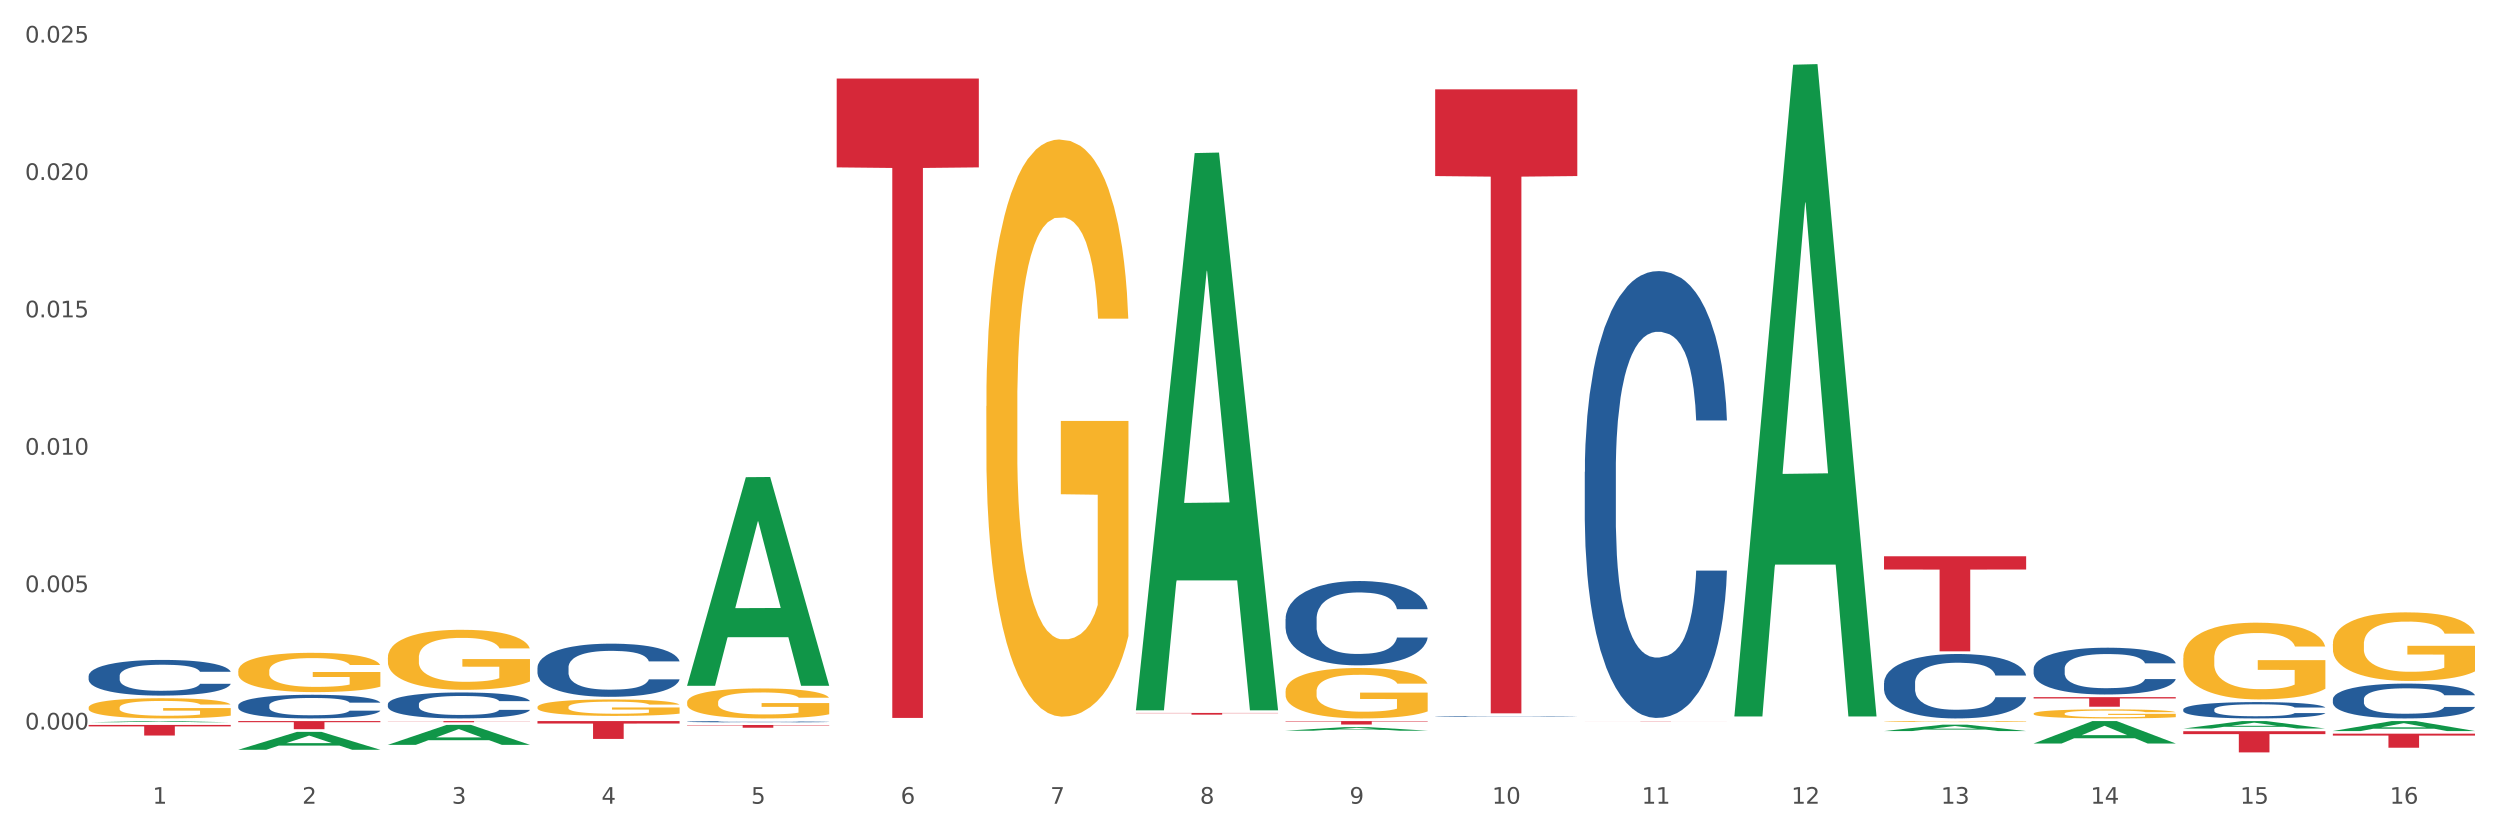 <?xml version="1.0" encoding="utf-8" standalone="no"?>
<!DOCTYPE svg PUBLIC "-//W3C//DTD SVG 1.1//EN"
  "http://www.w3.org/Graphics/SVG/1.1/DTD/svg11.dtd">
<svg xmlns:xlink="http://www.w3.org/1999/xlink" width="1080pt" height="360pt" viewBox="0 0 1080 360" xmlns="http://www.w3.org/2000/svg" version="1.1">
 <rect x="0" y="0" width="1080" height="360" fill="#333333" stroke="none"/>
 <defs>
  <style type="text/css">*{stroke-linejoin: round; stroke-linecap: butt}</style>
 </defs>
 <g id="figure_1">
  <g id="patch_1">
   <path d="M 0 360 
L 1080 360 
L 1080 0 
L 0 0 
z
" style="fill: #ffffff; stroke: #ffffff; stroke-linejoin: miter"/>
  </g>
  <g id="axes_1">
   <g id="matplotlib.axis_1">
    <g id="xtick_1">
     <g id="text_1">
      <!-- 1 -->
      <g style="fill: #4d4d4d" transform="translate(65.93 347.204) scale(0.096 -0.096)">
       <defs>
        <path id="DejaVuSans-31" d="M 794 531 
L 1825 531 
L 1825 4091 
L 703 3866 
L 703 4441 
L 1819 4666 
L 2450 4666 
L 2450 531 
L 3481 531 
L 3481 0 
L 794 0 
L 794 531 
z
" transform="scale(0.016)"/>
       </defs>
       <use xlink:href="#DejaVuSans-31"/>
      </g>
     </g>
    </g>
    <g id="xtick_2">
     <g id="text_2">
      <!-- 2 -->
      <g style="fill: #4d4d4d" transform="translate(130.565 347.204) scale(0.096 -0.096)">
       <defs>
        <path id="DejaVuSans-32" d="M 1228 531 
L 3431 531 
L 3431 0 
L 469 0 
L 469 531 
Q 828 903 1448 1529 
Q 2069 2156 2228 2338 
Q 2531 2678 2651 2914 
Q 2772 3150 2772 3378 
Q 2772 3750 2511 3984 
Q 2250 4219 1831 4219 
Q 1534 4219 1204 4116 
Q 875 4013 500 3803 
L 500 4441 
Q 881 4594 1212 4672 
Q 1544 4750 1819 4750 
Q 2544 4750 2975 4387 
Q 3406 4025 3406 3419 
Q 3406 3131 3298 2873 
Q 3191 2616 2906 2266 
Q 2828 2175 2409 1742 
Q 1991 1309 1228 531 
z
" transform="scale(0.016)"/>
       </defs>
       <use xlink:href="#DejaVuSans-32"/>
      </g>
     </g>
    </g>
    <g id="xtick_3">
     <g id="text_3">
      <!-- 3 -->
      <g style="fill: #4d4d4d" transform="translate(195.199 347.204) scale(0.096 -0.096)">
       <defs>
        <path id="DejaVuSans-33" d="M 2597 2516 
Q 3050 2419 3304 2112 
Q 3559 1806 3559 1356 
Q 3559 666 3084 287 
Q 2609 -91 1734 -91 
Q 1441 -91 1130 -33 
Q 819 25 488 141 
L 488 750 
Q 750 597 1062 519 
Q 1375 441 1716 441 
Q 2309 441 2620 675 
Q 2931 909 2931 1356 
Q 2931 1769 2642 2001 
Q 2353 2234 1838 2234 
L 1294 2234 
L 1294 2753 
L 1863 2753 
Q 2328 2753 2575 2939 
Q 2822 3125 2822 3475 
Q 2822 3834 2567 4026 
Q 2313 4219 1838 4219 
Q 1578 4219 1281 4162 
Q 984 4106 628 3988 
L 628 4550 
Q 988 4650 1302 4700 
Q 1616 4750 1894 4750 
Q 2613 4750 3031 4423 
Q 3450 4097 3450 3541 
Q 3450 3153 3228 2886 
Q 3006 2619 2597 2516 
z
" transform="scale(0.016)"/>
       </defs>
       <use xlink:href="#DejaVuSans-33"/>
      </g>
     </g>
    </g>
    <g id="xtick_4">
     <g id="text_4">
      <!-- 4 -->
      <g style="fill: #4d4d4d" transform="translate(259.833 347.204) scale(0.096 -0.096)">
       <defs>
        <path id="DejaVuSans-34" d="M 2419 4116 
L 825 1625 
L 2419 1625 
L 2419 4116 
z
M 2253 4666 
L 3047 4666 
L 3047 1625 
L 3713 1625 
L 3713 1100 
L 3047 1100 
L 3047 0 
L 2419 0 
L 2419 1100 
L 313 1100 
L 313 1709 
L 2253 4666 
z
" transform="scale(0.016)"/>
       </defs>
       <use xlink:href="#DejaVuSans-34"/>
      </g>
     </g>
    </g>
    <g id="xtick_5">
     <g id="text_5">
      <!-- 5 -->
      <g style="fill: #4d4d4d" transform="translate(324.467 347.204) scale(0.096 -0.096)">
       <defs>
        <path id="DejaVuSans-35" d="M 691 4666 
L 3169 4666 
L 3169 4134 
L 1269 4134 
L 1269 2991 
Q 1406 3038 1543 3061 
Q 1681 3084 1819 3084 
Q 2600 3084 3056 2656 
Q 3513 2228 3513 1497 
Q 3513 744 3044 326 
Q 2575 -91 1722 -91 
Q 1428 -91 1123 -41 
Q 819 9 494 109 
L 494 744 
Q 775 591 1075 516 
Q 1375 441 1709 441 
Q 2250 441 2565 725 
Q 2881 1009 2881 1497 
Q 2881 1984 2565 2268 
Q 2250 2553 1709 2553 
Q 1456 2553 1204 2497 
Q 953 2441 691 2322 
L 691 4666 
z
" transform="scale(0.016)"/>
       </defs>
       <use xlink:href="#DejaVuSans-35"/>
      </g>
     </g>
    </g>
    <g id="xtick_6">
     <g id="text_6">
      <!-- 6 -->
      <g style="fill: #4d4d4d" transform="translate(389.102 347.204) scale(0.096 -0.096)">
       <defs>
        <path id="DejaVuSans-36" d="M 2113 2584 
Q 1688 2584 1439 2293 
Q 1191 2003 1191 1497 
Q 1191 994 1439 701 
Q 1688 409 2113 409 
Q 2538 409 2786 701 
Q 3034 994 3034 1497 
Q 3034 2003 2786 2293 
Q 2538 2584 2113 2584 
z
M 3366 4563 
L 3366 3988 
Q 3128 4100 2886 4159 
Q 2644 4219 2406 4219 
Q 1781 4219 1451 3797 
Q 1122 3375 1075 2522 
Q 1259 2794 1537 2939 
Q 1816 3084 2150 3084 
Q 2853 3084 3261 2657 
Q 3669 2231 3669 1497 
Q 3669 778 3244 343 
Q 2819 -91 2113 -91 
Q 1303 -91 875 529 
Q 447 1150 447 2328 
Q 447 3434 972 4092 
Q 1497 4750 2381 4750 
Q 2619 4750 2861 4703 
Q 3103 4656 3366 4563 
z
" transform="scale(0.016)"/>
       </defs>
       <use xlink:href="#DejaVuSans-36"/>
      </g>
     </g>
    </g>
    <g id="xtick_7">
     <g id="text_7">
      <!-- 7 -->
      <g style="fill: #4d4d4d" transform="translate(453.736 347.204) scale(0.096 -0.096)">
       <defs>
        <path id="DejaVuSans-37" d="M 525 4666 
L 3525 4666 
L 3525 4397 
L 1831 0 
L 1172 0 
L 2766 4134 
L 525 4134 
L 525 4666 
z
" transform="scale(0.016)"/>
       </defs>
       <use xlink:href="#DejaVuSans-37"/>
      </g>
     </g>
    </g>
    <g id="xtick_8">
     <g id="text_8">
      <!-- 8 -->
      <g style="fill: #4d4d4d" transform="translate(518.37 347.204) scale(0.096 -0.096)">
       <defs>
        <path id="DejaVuSans-38" d="M 2034 2216 
Q 1584 2216 1326 1975 
Q 1069 1734 1069 1313 
Q 1069 891 1326 650 
Q 1584 409 2034 409 
Q 2484 409 2743 651 
Q 3003 894 3003 1313 
Q 3003 1734 2745 1975 
Q 2488 2216 2034 2216 
z
M 1403 2484 
Q 997 2584 770 2862 
Q 544 3141 544 3541 
Q 544 4100 942 4425 
Q 1341 4750 2034 4750 
Q 2731 4750 3128 4425 
Q 3525 4100 3525 3541 
Q 3525 3141 3298 2862 
Q 3072 2584 2669 2484 
Q 3125 2378 3379 2068 
Q 3634 1759 3634 1313 
Q 3634 634 3220 271 
Q 2806 -91 2034 -91 
Q 1263 -91 848 271 
Q 434 634 434 1313 
Q 434 1759 690 2068 
Q 947 2378 1403 2484 
z
M 1172 3481 
Q 1172 3119 1398 2916 
Q 1625 2713 2034 2713 
Q 2441 2713 2670 2916 
Q 2900 3119 2900 3481 
Q 2900 3844 2670 4047 
Q 2441 4250 2034 4250 
Q 1625 4250 1398 4047 
Q 1172 3844 1172 3481 
z
" transform="scale(0.016)"/>
       </defs>
       <use xlink:href="#DejaVuSans-38"/>
      </g>
     </g>
    </g>
    <g id="xtick_9">
     <g id="text_9">
      <!-- 9 -->
      <g style="fill: #4d4d4d" transform="translate(583.005 347.204) scale(0.096 -0.096)">
       <defs>
        <path id="DejaVuSans-39" d="M 703 97 
L 703 672 
Q 941 559 1184 500 
Q 1428 441 1663 441 
Q 2288 441 2617 861 
Q 2947 1281 2994 2138 
Q 2813 1869 2534 1725 
Q 2256 1581 1919 1581 
Q 1219 1581 811 2004 
Q 403 2428 403 3163 
Q 403 3881 828 4315 
Q 1253 4750 1959 4750 
Q 2769 4750 3195 4129 
Q 3622 3509 3622 2328 
Q 3622 1225 3098 567 
Q 2575 -91 1691 -91 
Q 1453 -91 1209 -44 
Q 966 3 703 97 
z
M 1959 2075 
Q 2384 2075 2632 2365 
Q 2881 2656 2881 3163 
Q 2881 3666 2632 3958 
Q 2384 4250 1959 4250 
Q 1534 4250 1286 3958 
Q 1038 3666 1038 3163 
Q 1038 2656 1286 2365 
Q 1534 2075 1959 2075 
z
" transform="scale(0.016)"/>
       </defs>
       <use xlink:href="#DejaVuSans-39"/>
      </g>
     </g>
    </g>
    <g id="xtick_10">
     <g id="text_10">
      <!-- 10 -->
      <g style="fill: #4d4d4d" transform="translate(644.585 347.204) scale(0.096 -0.096)">
       <defs>
        <path id="DejaVuSans-30" d="M 2034 4250 
Q 1547 4250 1301 3770 
Q 1056 3291 1056 2328 
Q 1056 1369 1301 889 
Q 1547 409 2034 409 
Q 2525 409 2770 889 
Q 3016 1369 3016 2328 
Q 3016 3291 2770 3770 
Q 2525 4250 2034 4250 
z
M 2034 4750 
Q 2819 4750 3233 4129 
Q 3647 3509 3647 2328 
Q 3647 1150 3233 529 
Q 2819 -91 2034 -91 
Q 1250 -91 836 529 
Q 422 1150 422 2328 
Q 422 3509 836 4129 
Q 1250 4750 2034 4750 
z
" transform="scale(0.016)"/>
       </defs>
       <use xlink:href="#DejaVuSans-31"/>
       <use xlink:href="#DejaVuSans-30" transform="translate(63.623 0)"/>
      </g>
     </g>
    </g>
    <g id="xtick_11">
     <g id="text_11">
      <!-- 11 -->
      <g style="fill: #4d4d4d" transform="translate(709.219 347.204) scale(0.096 -0.096)">
       <use xlink:href="#DejaVuSans-31"/>
       <use xlink:href="#DejaVuSans-31" transform="translate(63.623 0)"/>
      </g>
     </g>
    </g>
    <g id="xtick_12">
     <g id="text_12">
      <!-- 12 -->
      <g style="fill: #4d4d4d" transform="translate(773.854 347.204) scale(0.096 -0.096)">
       <use xlink:href="#DejaVuSans-31"/>
       <use xlink:href="#DejaVuSans-32" transform="translate(63.623 0)"/>
      </g>
     </g>
    </g>
    <g id="xtick_13">
     <g id="text_13">
      <!-- 13 -->
      <g style="fill: #4d4d4d" transform="translate(838.488 347.204) scale(0.096 -0.096)">
       <use xlink:href="#DejaVuSans-31"/>
       <use xlink:href="#DejaVuSans-33" transform="translate(63.623 0)"/>
      </g>
     </g>
    </g>
    <g id="xtick_14">
     <g id="text_14">
      <!-- 14 -->
      <g style="fill: #4d4d4d" transform="translate(903.122 347.204) scale(0.096 -0.096)">
       <use xlink:href="#DejaVuSans-31"/>
       <use xlink:href="#DejaVuSans-34" transform="translate(63.623 0)"/>
      </g>
     </g>
    </g>
    <g id="xtick_15">
     <g id="text_15">
      <!-- 15 -->
      <g style="fill: #4d4d4d" transform="translate(967.756 347.204) scale(0.096 -0.096)">
       <use xlink:href="#DejaVuSans-31"/>
       <use xlink:href="#DejaVuSans-35" transform="translate(63.623 0)"/>
      </g>
     </g>
    </g>
    <g id="xtick_16">
     <g id="text_16">
      <!-- 16 -->
      <g style="fill: #4d4d4d" transform="translate(1032.391 347.204) scale(0.096 -0.096)">
       <use xlink:href="#DejaVuSans-31"/>
       <use xlink:href="#DejaVuSans-36" transform="translate(63.623 0)"/>
      </g>
     </g>
    </g>
    <g id="xtick_17"/>
    <g id="xtick_18"/>
    <g id="xtick_19"/>
    <g id="xtick_20"/>
    <g id="xtick_21"/>
    <g id="xtick_22"/>
    <g id="xtick_23"/>
    <g id="xtick_24"/>
    <g id="xtick_25"/>
    <g id="xtick_26"/>
    <g id="xtick_27"/>
    <g id="xtick_28"/>
    <g id="xtick_29"/>
    <g id="xtick_30"/>
    <g id="xtick_31"/>
   </g>
   <g id="matplotlib.axis_2">
    <g id="ytick_1">
     <g id="text_17">
      <!-- 0.000 -->
      <g style="fill: #4d4d4d" transform="translate(10.8 315.151) scale(0.096 -0.096)">
       <defs>
        <path id="DejaVuSans-2e" d="M 684 794 
L 1344 794 
L 1344 0 
L 684 0 
L 684 794 
z
" transform="scale(0.016)"/>
       </defs>
       <use xlink:href="#DejaVuSans-30"/>
       <use xlink:href="#DejaVuSans-2e" transform="translate(63.623 0)"/>
       <use xlink:href="#DejaVuSans-30" transform="translate(95.41 0)"/>
       <use xlink:href="#DejaVuSans-30" transform="translate(159.033 0)"/>
       <use xlink:href="#DejaVuSans-30" transform="translate(222.656 0)"/>
      </g>
     </g>
    </g>
    <g id="ytick_2">
     <g id="text_18">
      <!-- 0.005 -->
      <g style="fill: #4d4d4d" transform="translate(10.8 255.798) scale(0.096 -0.096)">
       <use xlink:href="#DejaVuSans-30"/>
       <use xlink:href="#DejaVuSans-2e" transform="translate(63.623 0)"/>
       <use xlink:href="#DejaVuSans-30" transform="translate(95.41 0)"/>
       <use xlink:href="#DejaVuSans-30" transform="translate(159.033 0)"/>
       <use xlink:href="#DejaVuSans-35" transform="translate(222.656 0)"/>
      </g>
     </g>
    </g>
    <g id="ytick_3">
     <g id="text_19">
      <!-- 0.010 -->
      <g style="fill: #4d4d4d" transform="translate(10.8 196.445) scale(0.096 -0.096)">
       <use xlink:href="#DejaVuSans-30"/>
       <use xlink:href="#DejaVuSans-2e" transform="translate(63.623 0)"/>
       <use xlink:href="#DejaVuSans-30" transform="translate(95.41 0)"/>
       <use xlink:href="#DejaVuSans-31" transform="translate(159.033 0)"/>
       <use xlink:href="#DejaVuSans-30" transform="translate(222.656 0)"/>
      </g>
     </g>
    </g>
    <g id="ytick_4">
     <g id="text_20">
      <!-- 0.015 -->
      <g style="fill: #4d4d4d" transform="translate(10.8 137.092) scale(0.096 -0.096)">
       <use xlink:href="#DejaVuSans-30"/>
       <use xlink:href="#DejaVuSans-2e" transform="translate(63.623 0)"/>
       <use xlink:href="#DejaVuSans-30" transform="translate(95.41 0)"/>
       <use xlink:href="#DejaVuSans-31" transform="translate(159.033 0)"/>
       <use xlink:href="#DejaVuSans-35" transform="translate(222.656 0)"/>
      </g>
     </g>
    </g>
    <g id="ytick_5">
     <g id="text_21">
      <!-- 0.020 -->
      <g style="fill: #4d4d4d" transform="translate(10.8 77.739) scale(0.096 -0.096)">
       <use xlink:href="#DejaVuSans-30"/>
       <use xlink:href="#DejaVuSans-2e" transform="translate(63.623 0)"/>
       <use xlink:href="#DejaVuSans-30" transform="translate(95.41 0)"/>
       <use xlink:href="#DejaVuSans-32" transform="translate(159.033 0)"/>
       <use xlink:href="#DejaVuSans-30" transform="translate(222.656 0)"/>
      </g>
     </g>
    </g>
    <g id="ytick_6">
     <g id="text_22">
      <!-- 0.025 -->
      <g style="fill: #4d4d4d" transform="translate(10.8 18.387) scale(0.096 -0.096)">
       <use xlink:href="#DejaVuSans-30"/>
       <use xlink:href="#DejaVuSans-2e" transform="translate(63.623 0)"/>
       <use xlink:href="#DejaVuSans-30" transform="translate(95.41 0)"/>
       <use xlink:href="#DejaVuSans-32" transform="translate(159.033 0)"/>
       <use xlink:href="#DejaVuSans-35" transform="translate(222.656 0)"/>
      </g>
     </g>
    </g>
    <g id="ytick_7"/>
    <g id="ytick_8"/>
    <g id="ytick_9"/>
    <g id="ytick_10"/>
    <g id="ytick_11"/>
   </g>
   <g id="PolyCollection_1">
    <path d="M 38.283 312.032 
L 38.346 312.031 
L 63.667 311.504 
L 74.175 311.504 
L 99.686 312.033 
L 87.532 312.033 
L 82.024 311.909 
L 55.881 311.909 
L 55.691 311.911 
L 50.374 312.033 
L 38.283 312.033 
L 38.283 312.032 
L 59.173 311.836 
L 78.733 311.835 
L 69.048 311.617 
L 68.921 311.616 
L 68.794 311.617 
L 59.109 311.835 
L 59.173 311.836 
L 38.283 312.032 
z
" clip-path="url(#pbbcaf274ae)" style="fill: #109648"/>
    <path d="M 684.626 311.504 
L 746.029 311.504 
L 746.029 311.517 
L 721.875 311.517 
L 721.875 311.598 
L 708.634 311.598 
L 708.634 311.517 
L 684.626 311.517 
L 684.626 311.504 
L 684.626 311.504 
z
" clip-path="url(#pbbcaf274ae)" style="fill: #d62839"/>
    <path d="M 813.895 240.318 
L 875.297 240.318 
L 875.297 246.025 
L 851.143 246.064 
L 851.143 281.389 
L 837.903 281.389 
L 837.903 246.064 
L 813.895 246.025 
L 813.895 240.356 
L 813.895 240.318 
z
" clip-path="url(#pbbcaf274ae)" style="fill: #d62839"/>
    <path d="M 878.529 301.161 
L 939.931 301.161 
L 939.931 301.737 
L 915.778 301.741 
L 915.778 305.307 
L 902.537 305.307 
L 902.537 301.741 
L 878.529 301.737 
L 878.529 301.165 
L 878.529 301.161 
z
" clip-path="url(#pbbcaf274ae)" style="fill: #d62839"/>
    <path d="M 943.163 315.876 
L 1004.566 315.876 
L 1004.566 317.149 
L 980.412 317.158 
L 980.412 325.042 
L 967.171 325.042 
L 967.171 317.158 
L 943.163 317.149 
L 943.163 315.884 
L 943.163 315.876 
z
" clip-path="url(#pbbcaf274ae)" style="fill: #d62839"/>
    <path d="M 1007.797 316.942 
L 1069.2 316.942 
L 1069.2 317.788 
L 1045.046 317.794 
L 1045.046 323.03 
L 1031.806 323.03 
L 1031.806 317.794 
L 1007.797 317.788 
L 1007.797 316.948 
L 1007.797 316.942 
z
" clip-path="url(#pbbcaf274ae)" style="fill: #d62839"/>
    <path d="M 1007.797 302.079 
L 1007.87 302.065 
L 1007.87 301.68 
L 1008.088 301.158 
L 1008.886 300.195 
L 1009.902 299.467 
L 1011.644 298.614 
L 1012.588 298.257 
L 1013.822 297.858 
L 1016.362 297.212 
L 1019.265 296.662 
L 1021.297 296.36 
L 1022.821 296.167 
L 1026.233 295.823 
L 1028.192 295.672 
L 1030.225 295.548 
L 1031.967 295.466 
L 1034.87 295.37 
L 1037.192 295.328 
L 1039.878 295.315 
L 1042.128 295.328 
L 1045.103 295.383 
L 1049.458 295.548 
L 1051.128 295.645 
L 1053.378 295.81 
L 1055.7 296.03 
L 1057.587 296.25 
L 1059.765 296.566 
L 1062.015 296.978 
L 1064.192 297.501 
L 1065.716 297.982 
L 1066.95 298.49 
L 1068.039 299.109 
L 1068.837 299.783 
L 1069.2 300.346 
L 1055.918 300.346 
L 1055.555 299.838 
L 1054.829 299.288 
L 1054.103 298.917 
L 1053.305 298.614 
L 1052.071 298.27 
L 1050.982 298.051 
L 1049.168 297.789 
L 1047.499 297.624 
L 1046.12 297.528 
L 1044.45 297.446 
L 1040.894 297.363 
L 1038.354 297.363 
L 1036.757 297.391 
L 1034.797 297.459 
L 1033.128 297.556 
L 1031.168 297.721 
L 1029.644 297.899 
L 1028.12 298.133 
L 1027.249 298.298 
L 1025.942 298.6 
L 1025.071 298.848 
L 1023.91 299.274 
L 1023.257 299.577 
L 1022.096 300.36 
L 1021.588 300.938 
L 1021.37 301.336 
L 1021.225 301.776 
L 1021.225 303.921 
L 1021.66 304.883 
L 1022.023 305.296 
L 1022.604 305.763 
L 1023.692 306.368 
L 1025.289 306.959 
L 1026.959 307.385 
L 1028.338 307.647 
L 1029.644 307.839 
L 1030.95 307.99 
L 1032.547 308.128 
L 1033.854 308.21 
L 1035.813 308.293 
L 1038.136 308.334 
L 1039.95 308.334 
L 1043.652 308.265 
L 1045.321 308.196 
L 1046.918 308.1 
L 1048.66 307.949 
L 1050.039 307.784 
L 1050.837 307.66 
L 1052.144 307.399 
L 1053.16 307.124 
L 1054.031 306.808 
L 1054.611 306.533 
L 1055.265 306.121 
L 1055.773 305.653 
L 1055.918 305.406 
L 1069.2 305.406 
L 1068.91 305.901 
L 1068.402 306.382 
L 1067.386 307.028 
L 1066.587 307.399 
L 1065.353 307.853 
L 1064.047 308.238 
L 1062.232 308.664 
L 1060.563 308.98 
L 1058.821 309.255 
L 1056.934 309.503 
L 1053.523 309.846 
L 1052.289 309.942 
L 1049.676 310.107 
L 1047.644 310.204 
L 1044.668 310.3 
L 1041.62 310.355 
L 1038.426 310.369 
L 1035.596 310.341 
L 1032.475 310.259 
L 1030.515 310.176 
L 1028.338 310.052 
L 1025.797 309.86 
L 1023.402 309.626 
L 1021.152 309.351 
L 1019.047 309.035 
L 1017.088 308.678 
L 1014.547 308.087 
L 1012.66 307.509 
L 1011.281 306.973 
L 1010.338 306.519 
L 1009.394 305.942 
L 1008.886 305.543 
L 1008.088 304.581 
L 1007.797 303.687 
L 1007.797 302.079 
z
" clip-path="url(#pbbcaf274ae)" style="fill: #255c99"/>
    <path d="M 943.163 306.477 
L 943.236 306.47 
L 943.236 306.29 
L 943.453 306.044 
L 944.252 305.593 
L 945.268 305.251 
L 947.01 304.85 
L 947.953 304.683 
L 949.187 304.496 
L 951.728 304.192 
L 954.631 303.934 
L 956.663 303.792 
L 958.187 303.702 
L 961.598 303.54 
L 963.558 303.469 
L 965.59 303.411 
L 967.332 303.373 
L 970.235 303.327 
L 972.558 303.308 
L 975.243 303.302 
L 977.493 303.308 
L 980.469 303.334 
L 984.824 303.411 
L 986.493 303.456 
L 988.743 303.534 
L 991.066 303.637 
L 992.953 303.74 
L 995.13 303.889 
L 997.38 304.082 
L 999.558 304.328 
L 1001.082 304.554 
L 1002.316 304.792 
L 1003.404 305.083 
L 1004.203 305.399 
L 1004.566 305.664 
L 991.284 305.664 
L 990.921 305.425 
L 990.195 305.167 
L 989.469 304.992 
L 988.671 304.85 
L 987.437 304.689 
L 986.348 304.586 
L 984.534 304.463 
L 982.864 304.386 
L 981.485 304.341 
L 979.816 304.302 
L 976.26 304.263 
L 973.719 304.263 
L 972.122 304.276 
L 970.163 304.308 
L 968.494 304.354 
L 966.534 304.431 
L 965.01 304.515 
L 963.485 304.625 
L 962.615 304.702 
L 961.308 304.844 
L 960.437 304.96 
L 959.276 305.16 
L 958.623 305.302 
L 957.461 305.67 
L 956.953 305.941 
L 956.736 306.128 
L 956.59 306.335 
L 956.59 307.342 
L 957.026 307.794 
L 957.389 307.987 
L 957.969 308.207 
L 959.058 308.491 
L 960.655 308.768 
L 962.324 308.968 
L 963.703 309.091 
L 965.01 309.181 
L 966.316 309.252 
L 967.913 309.317 
L 969.219 309.355 
L 971.179 309.394 
L 973.502 309.413 
L 975.316 309.413 
L 979.018 309.381 
L 980.687 309.349 
L 982.284 309.304 
L 984.026 309.233 
L 985.405 309.155 
L 986.203 309.097 
L 987.509 308.975 
L 988.526 308.846 
L 989.397 308.697 
L 989.977 308.568 
L 990.63 308.374 
L 991.138 308.155 
L 991.284 308.039 
L 1004.566 308.039 
L 1004.275 308.271 
L 1003.767 308.497 
L 1002.751 308.8 
L 1001.953 308.975 
L 1000.719 309.188 
L 999.413 309.368 
L 997.598 309.568 
L 995.929 309.717 
L 994.187 309.846 
L 992.3 309.962 
L 988.888 310.123 
L 987.655 310.169 
L 985.042 310.246 
L 983.009 310.291 
L 980.034 310.336 
L 976.985 310.362 
L 973.792 310.369 
L 970.961 310.356 
L 967.84 310.317 
L 965.881 310.278 
L 963.703 310.22 
L 961.163 310.13 
L 958.768 310.02 
L 956.518 309.891 
L 954.413 309.743 
L 952.453 309.575 
L 949.913 309.297 
L 948.026 309.026 
L 946.647 308.775 
L 945.703 308.562 
L 944.76 308.29 
L 944.252 308.103 
L 943.453 307.652 
L 943.163 307.232 
L 943.163 306.477 
z
" clip-path="url(#pbbcaf274ae)" style="fill: #255c99"/>
    <path d="M 878.529 288.889 
L 878.601 288.871 
L 878.601 288.354 
L 878.819 287.652 
L 879.618 286.359 
L 880.634 285.38 
L 882.376 284.235 
L 883.319 283.755 
L 884.553 283.22 
L 887.093 282.352 
L 889.996 281.613 
L 892.029 281.207 
L 893.553 280.948 
L 896.964 280.486 
L 898.924 280.283 
L 900.956 280.117 
L 902.698 280.006 
L 905.601 279.877 
L 907.924 279.821 
L 910.609 279.803 
L 912.859 279.821 
L 915.835 279.895 
L 920.19 280.117 
L 921.859 280.246 
L 924.109 280.468 
L 926.432 280.763 
L 928.319 281.059 
L 930.496 281.484 
L 932.746 282.038 
L 934.923 282.739 
L 936.448 283.386 
L 937.681 284.069 
L 938.77 284.9 
L 939.569 285.805 
L 939.931 286.562 
L 926.649 286.562 
L 926.286 285.879 
L 925.561 285.14 
L 924.835 284.642 
L 924.036 284.235 
L 922.803 283.774 
L 921.714 283.478 
L 919.899 283.127 
L 918.23 282.906 
L 916.851 282.776 
L 915.182 282.666 
L 911.625 282.555 
L 909.085 282.555 
L 907.488 282.592 
L 905.529 282.684 
L 903.859 282.813 
L 901.9 283.035 
L 900.375 283.275 
L 898.851 283.589 
L 897.98 283.811 
L 896.674 284.217 
L 895.803 284.549 
L 894.642 285.122 
L 893.988 285.528 
L 892.827 286.581 
L 892.319 287.356 
L 892.101 287.892 
L 891.956 288.483 
L 891.956 291.364 
L 892.392 292.657 
L 892.754 293.211 
L 893.335 293.839 
L 894.424 294.651 
L 896.021 295.446 
L 897.69 296.018 
L 899.069 296.369 
L 900.375 296.628 
L 901.682 296.831 
L 903.279 297.015 
L 904.585 297.126 
L 906.545 297.237 
L 908.867 297.292 
L 910.682 297.292 
L 914.383 297.2 
L 916.053 297.108 
L 917.649 296.978 
L 919.391 296.775 
L 920.77 296.554 
L 921.569 296.387 
L 922.875 296.037 
L 923.891 295.667 
L 924.762 295.242 
L 925.343 294.873 
L 925.996 294.319 
L 926.504 293.691 
L 926.649 293.359 
L 939.931 293.359 
L 939.641 294.024 
L 939.133 294.67 
L 938.117 295.538 
L 937.319 296.037 
L 936.085 296.646 
L 934.778 297.163 
L 932.964 297.736 
L 931.294 298.16 
L 929.552 298.53 
L 927.665 298.862 
L 924.254 299.324 
L 923.02 299.453 
L 920.407 299.675 
L 918.375 299.804 
L 915.399 299.933 
L 912.351 300.007 
L 909.158 300.026 
L 906.327 299.989 
L 903.206 299.878 
L 901.246 299.767 
L 899.069 299.601 
L 896.529 299.342 
L 894.134 299.028 
L 891.884 298.659 
L 889.779 298.234 
L 887.819 297.754 
L 885.279 296.96 
L 883.392 296.184 
L 882.013 295.464 
L 881.069 294.855 
L 880.126 294.079 
L 879.618 293.543 
L 878.819 292.251 
L 878.529 291.05 
L 878.529 288.889 
z
" clip-path="url(#pbbcaf274ae)" style="fill: #255c99"/>
    <path d="M 813.895 295.035 
L 813.967 295.01 
L 813.967 294.298 
L 814.185 293.332 
L 814.983 291.552 
L 815.999 290.204 
L 817.741 288.627 
L 818.685 287.966 
L 819.919 287.229 
L 822.459 286.034 
L 825.362 285.016 
L 827.394 284.457 
L 828.919 284.101 
L 832.33 283.465 
L 834.289 283.186 
L 836.322 282.957 
L 838.064 282.804 
L 840.967 282.626 
L 843.289 282.55 
L 845.975 282.524 
L 848.225 282.55 
L 851.201 282.652 
L 855.555 282.957 
L 857.225 283.135 
L 859.475 283.44 
L 861.797 283.847 
L 863.684 284.254 
L 865.862 284.838 
L 868.112 285.601 
L 870.289 286.568 
L 871.813 287.458 
L 873.047 288.398 
L 874.136 289.543 
L 874.934 290.789 
L 875.297 291.831 
L 862.015 291.831 
L 861.652 290.89 
L 860.926 289.873 
L 860.201 289.187 
L 859.402 288.627 
L 858.168 287.992 
L 857.08 287.585 
L 855.265 287.102 
L 853.596 286.796 
L 852.217 286.618 
L 850.547 286.466 
L 846.991 286.313 
L 844.451 286.313 
L 842.854 286.364 
L 840.894 286.491 
L 839.225 286.669 
L 837.265 286.974 
L 835.741 287.305 
L 834.217 287.737 
L 833.346 288.042 
L 832.04 288.602 
L 831.169 289.06 
L 830.007 289.848 
L 829.354 290.407 
L 828.193 291.857 
L 827.685 292.925 
L 827.467 293.662 
L 827.322 294.476 
L 827.322 298.443 
L 827.757 300.223 
L 828.12 300.986 
L 828.701 301.85 
L 829.79 302.969 
L 831.386 304.062 
L 833.056 304.851 
L 834.435 305.334 
L 835.741 305.69 
L 837.048 305.97 
L 838.644 306.224 
L 839.951 306.376 
L 841.91 306.529 
L 844.233 306.605 
L 846.047 306.605 
L 849.749 306.478 
L 851.418 306.351 
L 853.015 306.173 
L 854.757 305.893 
L 856.136 305.588 
L 856.934 305.359 
L 858.241 304.876 
L 859.257 304.368 
L 860.128 303.783 
L 860.709 303.274 
L 861.362 302.511 
L 861.87 301.647 
L 862.015 301.189 
L 875.297 301.189 
L 875.007 302.104 
L 874.499 302.994 
L 873.483 304.19 
L 872.684 304.876 
L 871.45 305.715 
L 870.144 306.427 
L 868.329 307.216 
L 866.66 307.8 
L 864.918 308.309 
L 863.031 308.767 
L 859.62 309.402 
L 858.386 309.58 
L 855.773 309.886 
L 853.741 310.064 
L 850.765 310.242 
L 847.717 310.343 
L 844.523 310.369 
L 841.693 310.318 
L 838.572 310.165 
L 836.612 310.013 
L 834.435 309.784 
L 831.894 309.428 
L 829.499 308.996 
L 827.249 308.487 
L 825.144 307.902 
L 823.185 307.241 
L 820.644 306.148 
L 818.757 305.08 
L 817.378 304.088 
L 816.435 303.249 
L 815.491 302.181 
L 814.983 301.443 
L 814.185 299.663 
L 813.895 298.01 
L 813.895 295.035 
z
" clip-path="url(#pbbcaf274ae)" style="fill: #255c99"/>
    <path d="M 38.283 305.669 
L 38.355 305.661 
L 38.355 305.374 
L 38.5 305.126 
L 39.225 304.528 
L 40.313 304.033 
L 41.11 303.77 
L 41.908 303.554 
L 42.85 303.339 
L 44.01 303.116 
L 46.112 302.788 
L 47.417 302.621 
L 49.012 302.445 
L 51.912 302.19 
L 54.014 302.046 
L 56.189 301.927 
L 59.741 301.783 
L 62.061 301.719 
L 64.526 301.671 
L 67.498 301.639 
L 69.745 301.631 
L 74.675 301.655 
L 78.88 301.727 
L 80.91 301.783 
L 83.519 301.879 
L 84.897 301.943 
L 87.144 302.07 
L 89.464 302.238 
L 91.059 302.382 
L 93.451 302.653 
L 95.263 302.924 
L 96.931 303.259 
L 97.801 303.491 
L 98.453 303.706 
L 99.033 303.953 
L 99.613 304.344 
L 86.564 304.344 
L 86.057 304.065 
L 85.259 303.802 
L 84.099 303.546 
L 83.084 303.387 
L 81.345 303.187 
L 79.75 303.06 
L 78.082 302.964 
L 76.052 302.884 
L 74.458 302.844 
L 72.21 302.812 
L 67.788 302.82 
L 64.816 302.884 
L 62.786 302.964 
L 61.481 303.036 
L 60.321 303.116 
L 59.016 303.227 
L 57.494 303.395 
L 56.407 303.546 
L 55.319 303.738 
L 54.449 303.929 
L 53.652 304.153 
L 52.999 304.392 
L 52.492 304.64 
L 52.057 304.943 
L 51.694 305.446 
L 51.694 306.539 
L 51.839 306.786 
L 52.202 307.113 
L 52.637 307.361 
L 53.362 307.656 
L 54.014 307.855 
L 55.247 308.142 
L 56.624 308.382 
L 57.711 308.533 
L 58.799 308.661 
L 60.684 308.837 
L 62.786 308.98 
L 64.598 309.068 
L 67.063 309.148 
L 68.731 309.18 
L 70.18 309.196 
L 73.733 309.196 
L 76.27 309.172 
L 79.097 309.116 
L 81.272 309.044 
L 83.084 308.956 
L 85.114 308.813 
L 86.419 308.677 
L 86.419 307.009 
L 70.47 307.001 
L 70.47 305.892 
L 99.686 305.892 
L 99.686 309.148 
L 98.453 309.315 
L 97.076 309.467 
L 95.626 309.603 
L 93.451 309.77 
L 90.841 309.93 
L 88.521 310.042 
L 86.057 310.137 
L 83.157 310.225 
L 79.387 310.305 
L 77.067 310.337 
L 74.168 310.361 
L 70.76 310.369 
L 67.788 310.353 
L 64.888 310.313 
L 61.844 310.241 
L 58.871 310.137 
L 56.624 310.034 
L 54.377 309.906 
L 51.984 309.738 
L 50.1 309.579 
L 48.65 309.435 
L 47.055 309.252 
L 45.315 309.012 
L 44.01 308.797 
L 42.85 308.573 
L 41.618 308.286 
L 40.748 308.039 
L 39.878 307.728 
L 39.37 307.496 
L 38.79 307.137 
L 38.355 306.634 
L 38.283 305.669 
z
" clip-path="url(#pbbcaf274ae)" style="fill: #f7b32b"/>
    <path d="M 619.992 309.448 
L 620.064 309.447 
L 620.064 309.439 
L 620.282 309.427 
L 621.08 309.406 
L 622.096 309.39 
L 623.838 309.372 
L 624.782 309.364 
L 626.016 309.355 
L 628.556 309.341 
L 631.459 309.329 
L 633.492 309.322 
L 635.016 309.318 
L 638.427 309.31 
L 640.387 309.307 
L 642.419 309.304 
L 644.161 309.302 
L 647.064 309.3 
L 649.387 309.299 
L 652.072 309.299 
L 654.322 309.299 
L 657.298 309.301 
L 661.653 309.304 
L 663.322 309.306 
L 665.572 309.31 
L 667.894 309.315 
L 669.781 309.32 
L 671.959 309.327 
L 674.209 309.336 
L 676.386 309.347 
L 677.91 309.358 
L 679.144 309.369 
L 680.233 309.382 
L 681.031 309.397 
L 681.394 309.41 
L 668.112 309.41 
L 667.749 309.398 
L 667.023 309.386 
L 666.298 309.378 
L 665.499 309.372 
L 664.265 309.364 
L 663.177 309.359 
L 661.362 309.353 
L 659.693 309.35 
L 658.314 309.348 
L 656.644 309.346 
L 653.088 309.344 
L 650.548 309.344 
L 648.951 309.345 
L 646.991 309.346 
L 645.322 309.348 
L 643.362 309.352 
L 641.838 309.356 
L 640.314 309.361 
L 639.443 309.365 
L 638.137 309.371 
L 637.266 309.377 
L 636.104 309.386 
L 635.451 309.393 
L 634.29 309.41 
L 633.782 309.422 
L 633.564 309.431 
L 633.419 309.441 
L 633.419 309.488 
L 633.854 309.509 
L 634.217 309.518 
L 634.798 309.528 
L 635.887 309.542 
L 637.483 309.555 
L 639.153 309.564 
L 640.532 309.57 
L 641.838 309.574 
L 643.145 309.577 
L 644.741 309.58 
L 646.048 309.582 
L 648.007 309.584 
L 650.33 309.585 
L 652.145 309.585 
L 655.846 309.583 
L 657.515 309.582 
L 659.112 309.58 
L 660.854 309.576 
L 662.233 309.573 
L 663.032 309.57 
L 664.338 309.564 
L 665.354 309.558 
L 666.225 309.551 
L 666.806 309.545 
L 667.459 309.536 
L 667.967 309.526 
L 668.112 309.521 
L 681.394 309.521 
L 681.104 309.531 
L 680.596 309.542 
L 679.58 309.556 
L 678.781 309.564 
L 677.547 309.574 
L 676.241 309.583 
L 674.427 309.592 
L 672.757 309.599 
L 671.015 309.605 
L 669.128 309.61 
L 665.717 309.618 
L 664.483 309.62 
L 661.87 309.624 
L 659.838 309.626 
L 656.862 309.628 
L 653.814 309.629 
L 650.62 309.629 
L 647.79 309.629 
L 644.669 309.627 
L 642.709 309.625 
L 640.532 309.622 
L 637.991 309.618 
L 635.596 309.613 
L 633.346 309.607 
L 631.242 309.6 
L 629.282 309.592 
L 626.742 309.579 
L 624.855 309.567 
L 623.475 309.555 
L 622.532 309.545 
L 621.588 309.532 
L 621.08 309.524 
L 620.282 309.502 
L 619.992 309.483 
L 619.992 309.448 
z
" clip-path="url(#pbbcaf274ae)" style="fill: #255c99"/>
    <path d="M 555.357 267.371 
L 555.43 267.337 
L 555.43 266.406 
L 555.648 265.141 
L 556.446 262.812 
L 557.462 261.048 
L 559.204 258.985 
L 560.148 258.119 
L 561.381 257.154 
L 563.922 255.59 
L 566.825 254.259 
L 568.857 253.527 
L 570.381 253.061 
L 573.793 252.229 
L 575.752 251.863 
L 577.785 251.564 
L 579.526 251.364 
L 582.43 251.131 
L 584.752 251.031 
L 587.438 250.998 
L 589.688 251.031 
L 592.663 251.164 
L 597.018 251.564 
L 598.688 251.797 
L 600.938 252.196 
L 603.26 252.728 
L 605.147 253.261 
L 607.325 254.026 
L 609.575 255.025 
L 611.752 256.289 
L 613.276 257.454 
L 614.51 258.685 
L 615.599 260.183 
L 616.397 261.813 
L 616.76 263.178 
L 603.478 263.178 
L 603.115 261.946 
L 602.389 260.615 
L 601.663 259.717 
L 600.865 258.985 
L 599.631 258.153 
L 598.542 257.62 
L 596.728 256.988 
L 595.059 256.589 
L 593.68 256.356 
L 592.01 256.156 
L 588.454 255.956 
L 585.913 255.956 
L 584.317 256.023 
L 582.357 256.189 
L 580.688 256.422 
L 578.728 256.822 
L 577.204 257.254 
L 575.68 257.82 
L 574.809 258.219 
L 573.502 258.951 
L 572.631 259.55 
L 571.47 260.582 
L 570.817 261.314 
L 569.656 263.211 
L 569.148 264.609 
L 568.93 265.574 
L 568.785 266.638 
L 568.785 271.83 
L 569.22 274.159 
L 569.583 275.157 
L 570.164 276.289 
L 571.252 277.753 
L 572.849 279.184 
L 574.518 280.216 
L 575.897 280.848 
L 577.204 281.314 
L 578.51 281.68 
L 580.107 282.013 
L 581.414 282.212 
L 583.373 282.412 
L 585.696 282.512 
L 587.51 282.512 
L 591.212 282.345 
L 592.881 282.179 
L 594.478 281.946 
L 596.22 281.58 
L 597.599 281.181 
L 598.397 280.881 
L 599.704 280.249 
L 600.72 279.583 
L 601.591 278.818 
L 602.171 278.152 
L 602.825 277.154 
L 603.333 276.023 
L 603.478 275.424 
L 616.76 275.424 
L 616.47 276.622 
L 615.962 277.786 
L 614.945 279.35 
L 614.147 280.249 
L 612.913 281.347 
L 611.607 282.279 
L 609.792 283.31 
L 608.123 284.076 
L 606.381 284.741 
L 604.494 285.34 
L 601.083 286.172 
L 599.849 286.405 
L 597.236 286.805 
L 595.204 287.038 
L 592.228 287.271 
L 589.18 287.404 
L 585.986 287.437 
L 583.155 287.37 
L 580.035 287.171 
L 578.075 286.971 
L 575.897 286.672 
L 573.357 286.206 
L 570.962 285.64 
L 568.712 284.974 
L 566.607 284.209 
L 564.648 283.344 
L 562.107 281.913 
L 560.22 280.515 
L 558.841 279.217 
L 557.898 278.119 
L 556.954 276.722 
L 556.446 275.756 
L 555.648 273.427 
L 555.357 271.264 
L 555.357 267.371 
z
" clip-path="url(#pbbcaf274ae)" style="fill: #255c99"/>
    <path d="M 296.82 311.756 
L 296.893 311.755 
L 296.893 311.741 
L 297.11 311.722 
L 297.909 311.686 
L 298.925 311.659 
L 300.667 311.627 
L 301.61 311.614 
L 302.844 311.599 
L 305.385 311.575 
L 308.288 311.554 
L 310.32 311.543 
L 311.844 311.536 
L 315.255 311.523 
L 317.215 311.517 
L 319.247 311.513 
L 320.989 311.51 
L 323.892 311.506 
L 326.215 311.504 
L 328.9 311.504 
L 331.15 311.504 
L 334.126 311.506 
L 338.481 311.513 
L 340.15 311.516 
L 342.4 311.522 
L 344.723 311.531 
L 346.61 311.539 
L 348.787 311.551 
L 351.037 311.566 
L 353.215 311.585 
L 354.739 311.603 
L 355.973 311.622 
L 357.061 311.645 
L 357.86 311.67 
L 358.223 311.691 
L 344.941 311.691 
L 344.578 311.672 
L 343.852 311.652 
L 343.126 311.638 
L 342.328 311.627 
L 341.094 311.614 
L 340.005 311.606 
L 338.191 311.596 
L 336.521 311.59 
L 335.142 311.586 
L 333.473 311.583 
L 329.917 311.58 
L 327.376 311.58 
L 325.78 311.581 
L 323.82 311.584 
L 322.151 311.587 
L 320.191 311.594 
L 318.667 311.6 
L 317.143 311.609 
L 316.272 311.615 
L 314.965 311.626 
L 314.094 311.636 
L 312.933 311.651 
L 312.28 311.663 
L 311.118 311.692 
L 310.61 311.713 
L 310.393 311.728 
L 310.247 311.745 
L 310.247 311.825 
L 310.683 311.86 
L 311.046 311.876 
L 311.626 311.893 
L 312.715 311.916 
L 314.312 311.938 
L 315.981 311.954 
L 317.36 311.963 
L 318.667 311.971 
L 319.973 311.976 
L 321.57 311.981 
L 322.876 311.984 
L 324.836 311.987 
L 327.159 311.989 
L 328.973 311.989 
L 332.675 311.986 
L 334.344 311.984 
L 335.941 311.98 
L 337.683 311.975 
L 339.062 311.968 
L 339.86 311.964 
L 341.166 311.954 
L 342.183 311.944 
L 343.054 311.932 
L 343.634 311.922 
L 344.287 311.906 
L 344.795 311.889 
L 344.941 311.88 
L 358.223 311.88 
L 357.932 311.898 
L 357.424 311.916 
L 356.408 311.94 
L 355.61 311.954 
L 354.376 311.971 
L 353.07 311.985 
L 351.255 312.001 
L 349.586 312.013 
L 347.844 312.023 
L 345.957 312.032 
L 342.546 312.045 
L 341.312 312.049 
L 338.699 312.055 
L 336.667 312.059 
L 333.691 312.062 
L 330.642 312.064 
L 327.449 312.065 
L 324.618 312.064 
L 321.497 312.061 
L 319.538 312.058 
L 317.36 312.053 
L 314.82 312.046 
L 312.425 312.037 
L 310.175 312.027 
L 308.07 312.015 
L 306.11 312.002 
L 303.57 311.98 
L 301.683 311.958 
L 300.304 311.938 
L 299.36 311.921 
L 298.417 311.9 
L 297.909 311.885 
L 297.11 311.849 
L 296.82 311.816 
L 296.82 311.756 
z
" clip-path="url(#pbbcaf274ae)" style="fill: #255c99"/>
    <path d="M 232.186 288.381 
L 232.258 288.36 
L 232.258 287.773 
L 232.476 286.976 
L 233.275 285.507 
L 234.291 284.395 
L 236.033 283.094 
L 236.976 282.549 
L 238.21 281.94 
L 240.75 280.954 
L 243.654 280.115 
L 245.686 279.654 
L 247.21 279.36 
L 250.621 278.835 
L 252.581 278.605 
L 254.613 278.416 
L 256.355 278.29 
L 259.258 278.143 
L 261.581 278.08 
L 264.266 278.059 
L 266.516 278.08 
L 269.492 278.164 
L 273.847 278.416 
L 275.516 278.563 
L 277.766 278.814 
L 280.089 279.15 
L 281.976 279.486 
L 284.153 279.968 
L 286.403 280.598 
L 288.58 281.395 
L 290.105 282.129 
L 291.338 282.906 
L 292.427 283.85 
L 293.226 284.878 
L 293.588 285.738 
L 280.306 285.738 
L 279.943 284.962 
L 279.218 284.122 
L 278.492 283.556 
L 277.693 283.094 
L 276.46 282.57 
L 275.371 282.234 
L 273.556 281.836 
L 271.887 281.584 
L 270.508 281.437 
L 268.839 281.311 
L 265.282 281.185 
L 262.742 281.185 
L 261.145 281.227 
L 259.186 281.332 
L 257.516 281.479 
L 255.557 281.731 
L 254.032 282.003 
L 252.508 282.36 
L 251.637 282.612 
L 250.331 283.073 
L 249.46 283.451 
L 248.299 284.101 
L 247.645 284.563 
L 246.484 285.759 
L 245.976 286.64 
L 245.758 287.248 
L 245.613 287.92 
L 245.613 291.193 
L 246.049 292.661 
L 246.412 293.291 
L 246.992 294.004 
L 248.081 294.927 
L 249.678 295.829 
L 251.347 296.48 
L 252.726 296.878 
L 254.032 297.172 
L 255.339 297.403 
L 256.936 297.613 
L 258.242 297.739 
L 260.202 297.865 
L 262.524 297.927 
L 264.339 297.927 
L 268.04 297.823 
L 269.71 297.718 
L 271.306 297.571 
L 273.048 297.34 
L 274.427 297.088 
L 275.226 296.899 
L 276.532 296.501 
L 277.548 296.081 
L 278.419 295.599 
L 279 295.179 
L 279.653 294.55 
L 280.161 293.836 
L 280.306 293.459 
L 293.588 293.459 
L 293.298 294.214 
L 292.79 294.948 
L 291.774 295.934 
L 290.976 296.501 
L 289.742 297.193 
L 288.435 297.781 
L 286.621 298.431 
L 284.951 298.914 
L 283.21 299.333 
L 281.322 299.711 
L 277.911 300.235 
L 276.677 300.382 
L 274.064 300.634 
L 272.032 300.781 
L 269.056 300.928 
L 266.008 301.012 
L 262.815 301.033 
L 259.984 300.991 
L 256.863 300.865 
L 254.903 300.739 
L 252.726 300.55 
L 250.186 300.256 
L 247.791 299.9 
L 245.541 299.48 
L 243.436 298.997 
L 241.476 298.452 
L 238.936 297.55 
L 237.049 296.669 
L 235.67 295.85 
L 234.726 295.158 
L 233.783 294.277 
L 233.275 293.668 
L 232.476 292.2 
L 232.186 290.836 
L 232.186 288.381 
z
" clip-path="url(#pbbcaf274ae)" style="fill: #255c99"/>
    <path d="M 167.552 304.187 
L 167.624 304.177 
L 167.624 303.89 
L 167.842 303.5 
L 168.64 302.783 
L 169.656 302.239 
L 171.398 301.604 
L 172.342 301.337 
L 173.576 301.04 
L 176.116 300.558 
L 179.019 300.148 
L 181.051 299.922 
L 182.576 299.779 
L 185.987 299.523 
L 187.947 299.41 
L 189.979 299.318 
L 191.721 299.256 
L 194.624 299.184 
L 196.946 299.154 
L 199.632 299.143 
L 201.882 299.154 
L 204.858 299.195 
L 209.212 299.318 
L 210.882 299.389 
L 213.132 299.512 
L 215.454 299.676 
L 217.341 299.84 
L 219.519 300.076 
L 221.769 300.384 
L 223.946 300.773 
L 225.47 301.132 
L 226.704 301.511 
L 227.793 301.973 
L 228.591 302.475 
L 228.954 302.895 
L 215.672 302.895 
L 215.309 302.516 
L 214.583 302.106 
L 213.858 301.829 
L 213.059 301.604 
L 211.825 301.347 
L 210.737 301.183 
L 208.922 300.989 
L 207.253 300.866 
L 205.874 300.794 
L 204.204 300.732 
L 200.648 300.671 
L 198.108 300.671 
L 196.511 300.691 
L 194.551 300.743 
L 192.882 300.814 
L 190.922 300.937 
L 189.398 301.071 
L 187.874 301.245 
L 187.003 301.368 
L 185.697 301.593 
L 184.826 301.778 
L 183.664 302.096 
L 183.011 302.321 
L 181.85 302.906 
L 181.342 303.336 
L 181.124 303.633 
L 180.979 303.961 
L 180.979 305.561 
L 181.414 306.278 
L 181.777 306.586 
L 182.358 306.934 
L 183.447 307.385 
L 185.043 307.826 
L 186.713 308.144 
L 188.092 308.339 
L 189.398 308.482 
L 190.705 308.595 
L 192.301 308.698 
L 193.608 308.759 
L 195.567 308.821 
L 197.89 308.851 
L 199.704 308.851 
L 203.406 308.8 
L 205.075 308.749 
L 206.672 308.677 
L 208.414 308.564 
L 209.793 308.441 
L 210.591 308.349 
L 211.898 308.154 
L 212.914 307.949 
L 213.785 307.714 
L 214.366 307.508 
L 215.019 307.201 
L 215.527 306.852 
L 215.672 306.668 
L 228.954 306.668 
L 228.664 307.037 
L 228.156 307.396 
L 227.14 307.878 
L 226.341 308.154 
L 225.107 308.493 
L 223.801 308.78 
L 221.987 309.097 
L 220.317 309.333 
L 218.575 309.538 
L 216.688 309.723 
L 213.277 309.979 
L 212.043 310.051 
L 209.43 310.174 
L 207.398 310.246 
L 204.422 310.317 
L 201.374 310.358 
L 198.18 310.369 
L 195.35 310.348 
L 192.229 310.287 
L 190.269 310.225 
L 188.092 310.133 
L 185.551 309.989 
L 183.156 309.815 
L 180.906 309.61 
L 178.801 309.374 
L 176.842 309.108 
L 174.302 308.667 
L 172.414 308.236 
L 171.035 307.837 
L 170.092 307.498 
L 169.148 307.068 
L 168.64 306.77 
L 167.842 306.053 
L 167.552 305.386 
L 167.552 304.187 
z
" clip-path="url(#pbbcaf274ae)" style="fill: #255c99"/>
    <path d="M 619.992 38.595 
L 681.394 38.595 
L 681.394 76.056 
L 657.241 76.31 
L 657.241 308.164 
L 644 308.164 
L 644 76.31 
L 619.992 76.056 
L 619.992 38.848 
L 619.992 38.595 
z
" clip-path="url(#pbbcaf274ae)" style="fill: #d62839"/>
    <path d="M 102.917 304.734 
L 102.99 304.725 
L 102.99 304.463 
L 103.208 304.108 
L 104.006 303.454 
L 105.022 302.959 
L 106.764 302.379 
L 107.708 302.136 
L 108.941 301.866 
L 111.482 301.426 
L 114.385 301.053 
L 116.417 300.847 
L 117.941 300.716 
L 121.353 300.483 
L 123.312 300.38 
L 125.344 300.296 
L 127.086 300.24 
L 129.99 300.174 
L 132.312 300.146 
L 134.998 300.137 
L 137.248 300.146 
L 140.223 300.184 
L 144.578 300.296 
L 146.247 300.361 
L 148.497 300.473 
L 150.82 300.623 
L 152.707 300.772 
L 154.884 300.987 
L 157.134 301.267 
L 159.312 301.623 
L 160.836 301.95 
L 162.07 302.295 
L 163.159 302.716 
L 163.957 303.174 
L 164.32 303.557 
L 151.038 303.557 
L 150.675 303.211 
L 149.949 302.837 
L 149.223 302.585 
L 148.425 302.379 
L 147.191 302.146 
L 146.102 301.996 
L 144.288 301.819 
L 142.618 301.707 
L 141.239 301.641 
L 139.57 301.585 
L 136.014 301.529 
L 133.473 301.529 
L 131.877 301.548 
L 129.917 301.595 
L 128.248 301.66 
L 126.288 301.772 
L 124.764 301.894 
L 123.24 302.052 
L 122.369 302.165 
L 121.062 302.37 
L 120.191 302.538 
L 119.03 302.828 
L 118.377 303.034 
L 117.216 303.566 
L 116.707 303.959 
L 116.49 304.23 
L 116.345 304.529 
L 116.345 305.986 
L 116.78 306.64 
L 117.143 306.921 
L 117.724 307.238 
L 118.812 307.65 
L 120.409 308.051 
L 122.078 308.341 
L 123.457 308.519 
L 124.764 308.649 
L 126.07 308.752 
L 127.667 308.846 
L 128.973 308.902 
L 130.933 308.958 
L 133.256 308.986 
L 135.07 308.986 
L 138.772 308.939 
L 140.441 308.892 
L 142.038 308.827 
L 143.78 308.724 
L 145.159 308.612 
L 145.957 308.528 
L 147.264 308.35 
L 148.28 308.163 
L 149.151 307.949 
L 149.731 307.762 
L 150.385 307.481 
L 150.893 307.164 
L 151.038 306.995 
L 164.32 306.995 
L 164.03 307.332 
L 163.521 307.659 
L 162.505 308.098 
L 161.707 308.35 
L 160.473 308.659 
L 159.167 308.92 
L 157.352 309.21 
L 155.683 309.425 
L 153.941 309.612 
L 152.054 309.78 
L 148.643 310.014 
L 147.409 310.079 
L 144.796 310.191 
L 142.764 310.257 
L 139.788 310.322 
L 136.74 310.359 
L 133.546 310.369 
L 130.715 310.35 
L 127.594 310.294 
L 125.635 310.238 
L 123.457 310.154 
L 120.917 310.023 
L 118.522 309.864 
L 116.272 309.677 
L 114.167 309.462 
L 112.208 309.219 
L 109.667 308.818 
L 107.78 308.425 
L 106.401 308.061 
L 105.458 307.752 
L 104.514 307.36 
L 104.006 307.089 
L 103.208 306.435 
L 102.917 305.827 
L 102.917 304.734 
z
" clip-path="url(#pbbcaf274ae)" style="fill: #255c99"/>
    <path d="M 555.357 311.504 
L 616.76 311.504 
L 616.76 311.71 
L 592.606 311.711 
L 592.606 312.984 
L 579.365 312.984 
L 579.365 311.711 
L 555.357 311.71 
L 555.357 311.505 
L 555.357 311.504 
z
" clip-path="url(#pbbcaf274ae)" style="fill: #d62839"/>
    <path d="M 361.454 33.919 
L 422.857 33.919 
L 422.857 72.306 
L 398.703 72.565 
L 398.703 310.153 
L 385.463 310.153 
L 385.463 72.565 
L 361.454 72.306 
L 361.454 34.178 
L 361.454 33.919 
z
" clip-path="url(#pbbcaf274ae)" style="fill: #d62839"/>
    <path d="M 102.917 289.863 
L 102.99 289.847 
L 102.99 289.288 
L 103.135 288.807 
L 103.86 287.644 
L 104.947 286.682 
L 105.745 286.17 
L 106.542 285.751 
L 107.484 285.332 
L 108.644 284.897 
L 110.747 284.261 
L 112.052 283.935 
L 113.646 283.594 
L 116.546 283.098 
L 118.649 282.818 
L 120.823 282.586 
L 124.376 282.306 
L 126.695 282.182 
L 129.16 282.089 
L 132.132 282.027 
L 134.38 282.011 
L 139.309 282.058 
L 143.514 282.198 
L 145.544 282.306 
L 148.154 282.492 
L 149.531 282.617 
L 151.778 282.865 
L 154.098 283.191 
L 155.693 283.47 
L 158.085 283.997 
L 159.898 284.525 
L 161.565 285.177 
L 162.435 285.627 
L 163.087 286.046 
L 163.667 286.527 
L 164.247 287.287 
L 151.198 287.287 
L 150.691 286.744 
L 149.894 286.232 
L 148.734 285.735 
L 147.719 285.425 
L 145.979 285.037 
L 144.384 284.789 
L 142.717 284.603 
L 140.687 284.447 
L 139.092 284.37 
L 136.845 284.308 
L 132.422 284.323 
L 129.45 284.447 
L 127.42 284.603 
L 126.115 284.742 
L 124.956 284.897 
L 123.651 285.115 
L 122.128 285.44 
L 121.041 285.735 
L 119.953 286.108 
L 119.083 286.48 
L 118.286 286.915 
L 117.634 287.38 
L 117.126 287.861 
L 116.691 288.451 
L 116.329 289.428 
L 116.329 291.554 
L 116.474 292.035 
L 116.836 292.671 
L 117.271 293.152 
L 117.996 293.726 
L 118.649 294.114 
L 119.881 294.673 
L 121.258 295.138 
L 122.346 295.433 
L 123.433 295.681 
L 125.318 296.023 
L 127.42 296.302 
L 129.233 296.472 
L 131.697 296.628 
L 133.365 296.69 
L 134.815 296.721 
L 138.367 296.721 
L 140.904 296.674 
L 143.732 296.566 
L 145.906 296.426 
L 147.719 296.255 
L 149.749 295.976 
L 151.053 295.712 
L 151.053 292.469 
L 135.105 292.454 
L 135.105 290.297 
L 164.32 290.297 
L 164.32 296.628 
L 163.087 296.953 
L 161.71 297.248 
L 160.26 297.512 
L 158.085 297.838 
L 155.476 298.148 
L 153.156 298.365 
L 150.691 298.552 
L 147.791 298.722 
L 144.022 298.877 
L 141.702 298.94 
L 138.802 298.986 
L 135.395 299.002 
L 132.422 298.971 
L 129.523 298.893 
L 126.478 298.753 
L 123.506 298.552 
L 121.258 298.35 
L 119.011 298.102 
L 116.619 297.776 
L 114.734 297.466 
L 113.284 297.186 
L 111.689 296.829 
L 109.949 296.364 
L 108.644 295.945 
L 107.484 295.51 
L 106.252 294.952 
L 105.382 294.471 
L 104.512 293.866 
L 104.005 293.416 
L 103.425 292.718 
L 102.99 291.74 
L 102.917 289.863 
z
" clip-path="url(#pbbcaf274ae)" style="fill: #f7b32b"/>
    <path d="M 167.552 284.055 
L 167.624 284.031 
L 167.624 283.178 
L 167.769 282.444 
L 168.494 280.667 
L 169.581 279.198 
L 170.379 278.416 
L 171.176 277.777 
L 172.119 277.137 
L 173.279 276.474 
L 175.381 275.502 
L 176.686 275.005 
L 178.281 274.484 
L 181.18 273.726 
L 183.283 273.299 
L 185.458 272.944 
L 189.01 272.517 
L 191.33 272.328 
L 193.794 272.186 
L 196.767 272.091 
L 199.014 272.067 
L 203.944 272.138 
L 208.148 272.352 
L 210.178 272.517 
L 212.788 272.802 
L 214.165 272.991 
L 216.413 273.37 
L 218.732 273.868 
L 220.327 274.294 
L 222.72 275.1 
L 224.532 275.905 
L 226.199 276.9 
L 227.069 277.587 
L 227.722 278.227 
L 228.302 278.961 
L 228.882 280.122 
L 215.833 280.122 
L 215.325 279.293 
L 214.528 278.511 
L 213.368 277.753 
L 212.353 277.279 
L 210.613 276.687 
L 209.018 276.308 
L 207.351 276.024 
L 205.321 275.787 
L 203.726 275.668 
L 201.479 275.573 
L 197.057 275.597 
L 194.084 275.787 
L 192.055 276.024 
L 190.75 276.237 
L 189.59 276.474 
L 188.285 276.805 
L 186.763 277.303 
L 185.675 277.753 
L 184.588 278.322 
L 183.718 278.89 
L 182.92 279.553 
L 182.268 280.264 
L 181.76 280.999 
L 181.325 281.899 
L 180.963 283.391 
L 180.963 286.637 
L 181.108 287.371 
L 181.47 288.342 
L 181.905 289.077 
L 182.63 289.953 
L 183.283 290.546 
L 184.515 291.399 
L 185.893 292.109 
L 186.98 292.559 
L 188.067 292.938 
L 189.952 293.46 
L 192.055 293.886 
L 193.867 294.147 
L 196.332 294.383 
L 197.999 294.478 
L 199.449 294.526 
L 203.001 294.526 
L 205.539 294.455 
L 208.366 294.289 
L 210.541 294.075 
L 212.353 293.815 
L 214.383 293.388 
L 215.688 292.986 
L 215.688 288.034 
L 199.739 288.011 
L 199.739 284.718 
L 228.954 284.718 
L 228.954 294.383 
L 227.722 294.881 
L 226.344 295.331 
L 224.894 295.734 
L 222.72 296.231 
L 220.11 296.705 
L 217.79 297.037 
L 215.325 297.321 
L 212.425 297.582 
L 208.656 297.819 
L 206.336 297.913 
L 203.436 297.984 
L 200.029 298.008 
L 197.057 297.961 
L 194.157 297.842 
L 191.112 297.629 
L 188.14 297.321 
L 185.893 297.013 
L 183.645 296.634 
L 181.253 296.137 
L 179.368 295.663 
L 177.918 295.236 
L 176.323 294.691 
L 174.584 293.981 
L 173.279 293.341 
L 172.119 292.678 
L 170.886 291.825 
L 170.016 291.091 
L 169.146 290.167 
L 168.639 289.48 
L 168.059 288.414 
L 167.624 286.921 
L 167.552 284.055 
z
" clip-path="url(#pbbcaf274ae)" style="fill: #f7b32b"/>
    <path d="M 232.186 305.451 
L 232.258 305.445 
L 232.258 305.211 
L 232.403 305.01 
L 233.128 304.523 
L 234.216 304.121 
L 235.013 303.907 
L 235.811 303.732 
L 236.753 303.557 
L 237.913 303.375 
L 240.015 303.109 
L 241.32 302.973 
L 242.915 302.83 
L 245.815 302.622 
L 247.917 302.505 
L 250.092 302.408 
L 253.644 302.291 
L 255.964 302.239 
L 258.429 302.2 
L 261.401 302.174 
L 263.648 302.168 
L 268.578 302.187 
L 272.783 302.246 
L 274.812 302.291 
L 277.422 302.369 
L 278.8 302.421 
L 281.047 302.525 
L 283.367 302.661 
L 284.962 302.778 
L 287.354 302.998 
L 289.166 303.219 
L 290.834 303.492 
L 291.704 303.68 
L 292.356 303.855 
L 292.936 304.056 
L 293.516 304.374 
L 280.467 304.374 
L 279.96 304.147 
L 279.162 303.933 
L 278.002 303.725 
L 276.987 303.595 
L 275.247 303.433 
L 273.653 303.329 
L 271.985 303.252 
L 269.955 303.187 
L 268.36 303.154 
L 266.113 303.128 
L 261.691 303.135 
L 258.719 303.187 
L 256.689 303.252 
L 255.384 303.31 
L 254.224 303.375 
L 252.919 303.466 
L 251.397 303.602 
L 250.309 303.725 
L 249.222 303.881 
L 248.352 304.037 
L 247.555 304.218 
L 246.902 304.413 
L 246.395 304.614 
L 245.96 304.861 
L 245.597 305.27 
L 245.597 306.159 
L 245.742 306.36 
L 246.105 306.626 
L 246.54 306.827 
L 247.265 307.067 
L 247.917 307.229 
L 249.15 307.463 
L 250.527 307.658 
L 251.614 307.781 
L 252.702 307.885 
L 254.587 308.028 
L 256.689 308.144 
L 258.501 308.216 
L 260.966 308.281 
L 262.633 308.307 
L 264.083 308.32 
L 267.636 308.32 
L 270.173 308.3 
L 273 308.255 
L 275.175 308.196 
L 276.987 308.125 
L 279.017 308.008 
L 280.322 307.898 
L 280.322 306.542 
L 264.373 306.535 
L 264.373 305.633 
L 293.588 305.633 
L 293.588 308.281 
L 292.356 308.417 
L 290.979 308.54 
L 289.529 308.651 
L 287.354 308.787 
L 284.744 308.917 
L 282.424 309.008 
L 279.96 309.085 
L 277.06 309.157 
L 273.29 309.222 
L 270.97 309.248 
L 268.071 309.267 
L 264.663 309.274 
L 261.691 309.261 
L 258.791 309.228 
L 255.746 309.17 
L 252.774 309.085 
L 250.527 309.001 
L 248.28 308.897 
L 245.887 308.761 
L 244.002 308.631 
L 242.553 308.514 
L 240.958 308.365 
L 239.218 308.17 
L 237.913 307.995 
L 236.753 307.814 
L 235.521 307.58 
L 234.651 307.379 
L 233.781 307.126 
L 233.273 306.937 
L 232.693 306.645 
L 232.258 306.237 
L 232.186 305.451 
z
" clip-path="url(#pbbcaf274ae)" style="fill: #f7b32b"/>
    <path d="M 296.82 303.394 
L 296.893 303.382 
L 296.893 302.956 
L 297.038 302.589 
L 297.763 301.701 
L 298.85 300.966 
L 299.647 300.576 
L 300.445 300.256 
L 301.387 299.936 
L 302.547 299.605 
L 304.65 299.119 
L 305.954 298.87 
L 307.549 298.61 
L 310.449 298.231 
L 312.551 298.018 
L 314.726 297.84 
L 318.278 297.627 
L 320.598 297.532 
L 323.063 297.461 
L 326.035 297.414 
L 328.283 297.402 
L 333.212 297.438 
L 337.417 297.544 
L 339.447 297.627 
L 342.057 297.769 
L 343.434 297.864 
L 345.681 298.053 
L 348.001 298.302 
L 349.596 298.515 
L 351.988 298.918 
L 353.801 299.32 
L 355.468 299.818 
L 356.338 300.161 
L 356.99 300.481 
L 357.57 300.848 
L 358.15 301.428 
L 345.101 301.428 
L 344.594 301.014 
L 343.796 300.623 
L 342.637 300.244 
L 341.622 300.007 
L 339.882 299.711 
L 338.287 299.522 
L 336.619 299.38 
L 334.59 299.261 
L 332.995 299.202 
L 330.747 299.155 
L 326.325 299.167 
L 323.353 299.261 
L 321.323 299.38 
L 320.018 299.486 
L 318.858 299.605 
L 317.554 299.77 
L 316.031 300.019 
L 314.944 300.244 
L 313.856 300.528 
L 312.986 300.812 
L 312.189 301.144 
L 311.536 301.499 
L 311.029 301.866 
L 310.594 302.316 
L 310.232 303.062 
L 310.232 304.685 
L 310.377 305.052 
L 310.739 305.537 
L 311.174 305.904 
L 311.899 306.343 
L 312.551 306.639 
L 313.784 307.065 
L 315.161 307.42 
L 316.249 307.645 
L 317.336 307.835 
L 319.221 308.095 
L 321.323 308.308 
L 323.136 308.438 
L 325.6 308.557 
L 327.268 308.604 
L 328.718 308.628 
L 332.27 308.628 
L 334.807 308.592 
L 337.634 308.51 
L 339.809 308.403 
L 341.622 308.273 
L 343.651 308.06 
L 344.956 307.858 
L 344.956 305.383 
L 329.008 305.372 
L 329.008 303.726 
L 358.223 303.726 
L 358.223 308.557 
L 356.99 308.806 
L 355.613 309.031 
L 354.163 309.232 
L 351.988 309.481 
L 349.378 309.717 
L 347.059 309.883 
L 344.594 310.025 
L 341.694 310.156 
L 337.924 310.274 
L 335.605 310.321 
L 332.705 310.357 
L 329.298 310.369 
L 326.325 310.345 
L 323.426 310.286 
L 320.381 310.179 
L 317.409 310.025 
L 315.161 309.871 
L 312.914 309.682 
L 310.522 309.433 
L 308.637 309.196 
L 307.187 308.983 
L 305.592 308.711 
L 303.852 308.356 
L 302.547 308.036 
L 301.387 307.704 
L 300.155 307.278 
L 299.285 306.911 
L 298.415 306.449 
L 297.908 306.106 
L 297.328 305.573 
L 296.893 304.827 
L 296.82 303.394 
z
" clip-path="url(#pbbcaf274ae)" style="fill: #f7b32b"/>
    <path d="M 426.089 175.477 
L 426.161 175.249 
L 426.161 167.052 
L 426.306 159.992 
L 427.031 142.914 
L 428.119 128.795 
L 428.916 121.281 
L 429.713 115.132 
L 430.656 108.984 
L 431.816 102.608 
L 433.918 93.272 
L 435.223 88.489 
L 436.818 83.48 
L 439.718 76.193 
L 441.82 72.094 
L 443.995 68.678 
L 447.547 64.579 
L 449.867 62.758 
L 452.332 61.391 
L 455.304 60.48 
L 457.551 60.253 
L 462.481 60.936 
L 466.686 62.985 
L 468.715 64.579 
L 471.325 67.312 
L 472.703 69.134 
L 474.95 72.777 
L 477.27 77.559 
L 478.865 81.658 
L 481.257 89.4 
L 483.069 97.143 
L 484.737 106.707 
L 485.606 113.311 
L 486.259 119.459 
L 486.839 126.518 
L 487.419 137.676 
L 474.37 137.676 
L 473.862 129.706 
L 473.065 122.191 
L 471.905 114.905 
L 470.89 110.35 
L 469.15 104.657 
L 467.555 101.014 
L 465.888 98.281 
L 463.858 96.004 
L 462.263 94.866 
L 460.016 93.955 
L 455.594 94.182 
L 452.622 96.004 
L 450.592 98.281 
L 449.287 100.331 
L 448.127 102.608 
L 446.822 105.796 
L 445.3 110.578 
L 444.212 114.905 
L 443.125 120.37 
L 442.255 125.835 
L 441.458 132.211 
L 440.805 139.042 
L 440.298 146.102 
L 439.863 154.755 
L 439.5 169.101 
L 439.5 200.298 
L 439.645 207.357 
L 440.008 216.694 
L 440.443 223.753 
L 441.168 232.178 
L 441.82 237.871 
L 443.052 246.069 
L 444.43 252.901 
L 445.517 257.227 
L 446.605 260.871 
L 448.489 265.88 
L 450.592 269.979 
L 452.404 272.484 
L 454.869 274.761 
L 456.536 275.672 
L 457.986 276.128 
L 461.538 276.128 
L 464.076 275.444 
L 466.903 273.85 
L 469.078 271.801 
L 470.89 269.296 
L 472.92 265.197 
L 474.225 261.326 
L 474.225 213.733 
L 458.276 213.506 
L 458.276 181.853 
L 487.491 181.853 
L 487.491 274.761 
L 486.259 279.543 
L 484.882 283.87 
L 483.432 287.741 
L 481.257 292.523 
L 478.647 297.077 
L 476.327 300.266 
L 473.862 302.998 
L 470.963 305.503 
L 467.193 307.78 
L 464.873 308.691 
L 461.973 309.374 
L 458.566 309.602 
L 455.594 309.146 
L 452.694 308.008 
L 449.649 305.958 
L 446.677 302.998 
L 444.43 300.038 
L 442.182 296.394 
L 439.79 291.612 
L 437.905 287.058 
L 436.455 282.959 
L 434.861 277.722 
L 433.121 270.89 
L 431.816 264.742 
L 430.656 258.366 
L 429.424 250.168 
L 428.554 243.109 
L 427.684 234.228 
L 427.176 227.624 
L 426.596 217.377 
L 426.161 203.031 
L 426.089 175.477 
z
" clip-path="url(#pbbcaf274ae)" style="fill: #f7b32b"/>
    <path d="M 555.357 298.644 
L 555.43 298.624 
L 555.43 297.908 
L 555.575 297.291 
L 556.3 295.798 
L 557.387 294.564 
L 558.185 293.907 
L 558.982 293.369 
L 559.924 292.832 
L 561.084 292.275 
L 563.187 291.458 
L 564.492 291.04 
L 566.086 290.603 
L 568.986 289.966 
L 571.089 289.607 
L 573.263 289.309 
L 576.816 288.95 
L 579.135 288.791 
L 581.6 288.672 
L 584.573 288.592 
L 586.82 288.572 
L 591.749 288.632 
L 595.954 288.811 
L 597.984 288.95 
L 600.594 289.189 
L 601.971 289.348 
L 604.218 289.667 
L 606.538 290.085 
L 608.133 290.443 
L 610.525 291.12 
L 612.338 291.797 
L 614.005 292.633 
L 614.875 293.21 
L 615.528 293.748 
L 616.107 294.365 
L 616.687 295.34 
L 603.638 295.34 
L 603.131 294.643 
L 602.334 293.986 
L 601.174 293.349 
L 600.159 292.951 
L 598.419 292.454 
L 596.824 292.135 
L 595.157 291.896 
L 593.127 291.697 
L 591.532 291.598 
L 589.285 291.518 
L 584.862 291.538 
L 581.89 291.697 
L 579.86 291.896 
L 578.555 292.076 
L 577.396 292.275 
L 576.091 292.553 
L 574.568 292.971 
L 573.481 293.349 
L 572.393 293.827 
L 571.524 294.305 
L 570.726 294.862 
L 570.074 295.459 
L 569.566 296.077 
L 569.131 296.833 
L 568.769 298.087 
L 568.769 300.814 
L 568.914 301.431 
L 569.276 302.247 
L 569.711 302.864 
L 570.436 303.601 
L 571.089 304.098 
L 572.321 304.815 
L 573.698 305.412 
L 574.786 305.79 
L 575.873 306.109 
L 577.758 306.547 
L 579.86 306.905 
L 581.673 307.124 
L 584.138 307.323 
L 585.805 307.403 
L 587.255 307.443 
L 590.807 307.443 
L 593.344 307.383 
L 596.172 307.243 
L 598.346 307.064 
L 600.159 306.845 
L 602.189 306.487 
L 603.494 306.149 
L 603.494 301.988 
L 587.545 301.969 
L 587.545 299.202 
L 616.76 299.202 
L 616.76 307.323 
L 615.528 307.741 
L 614.15 308.119 
L 612.7 308.458 
L 610.525 308.876 
L 607.916 309.274 
L 605.596 309.553 
L 603.131 309.791 
L 600.231 310.01 
L 596.462 310.209 
L 594.142 310.289 
L 591.242 310.349 
L 587.835 310.369 
L 584.862 310.329 
L 581.963 310.229 
L 578.918 310.05 
L 575.946 309.791 
L 573.698 309.533 
L 571.451 309.214 
L 569.059 308.796 
L 567.174 308.398 
L 565.724 308.04 
L 564.129 307.582 
L 562.389 306.985 
L 561.084 306.447 
L 559.924 305.89 
L 558.692 305.173 
L 557.822 304.556 
L 556.952 303.78 
L 556.445 303.203 
L 555.865 302.307 
L 555.43 301.053 
L 555.357 298.644 
z
" clip-path="url(#pbbcaf274ae)" style="fill: #f7b32b"/>
    <path d="M 813.895 311.696 
L 813.967 311.696 
L 813.967 311.682 
L 814.112 311.67 
L 814.837 311.642 
L 815.924 311.618 
L 816.722 311.606 
L 817.519 311.595 
L 818.462 311.585 
L 819.622 311.574 
L 821.724 311.559 
L 823.029 311.551 
L 824.624 311.543 
L 827.523 311.53 
L 829.626 311.524 
L 831.801 311.518 
L 835.353 311.511 
L 837.673 311.508 
L 840.137 311.506 
L 843.11 311.504 
L 845.357 311.504 
L 850.287 311.505 
L 854.491 311.508 
L 856.521 311.511 
L 859.131 311.516 
L 860.508 311.519 
L 862.756 311.525 
L 865.075 311.533 
L 866.67 311.54 
L 869.063 311.552 
L 870.875 311.565 
L 872.542 311.581 
L 873.412 311.592 
L 874.065 311.603 
L 874.645 311.614 
L 875.225 311.633 
L 862.176 311.633 
L 861.668 311.62 
L 860.871 311.607 
L 859.711 311.595 
L 858.696 311.587 
L 856.956 311.578 
L 855.361 311.572 
L 853.694 311.567 
L 851.664 311.563 
L 850.069 311.562 
L 847.822 311.56 
L 843.4 311.56 
L 840.427 311.563 
L 838.398 311.567 
L 837.093 311.571 
L 835.933 311.574 
L 834.628 311.58 
L 833.105 311.588 
L 832.018 311.595 
L 830.931 311.604 
L 830.061 311.613 
L 829.263 311.624 
L 828.611 311.635 
L 828.103 311.647 
L 827.668 311.661 
L 827.306 311.685 
L 827.306 311.737 
L 827.451 311.749 
L 827.813 311.765 
L 828.248 311.776 
L 828.973 311.79 
L 829.626 311.8 
L 830.858 311.814 
L 832.236 311.825 
L 833.323 311.832 
L 834.41 311.838 
L 836.295 311.847 
L 838.398 311.853 
L 840.21 311.858 
L 842.675 311.861 
L 844.342 311.863 
L 845.792 311.864 
L 849.344 311.864 
L 851.881 311.863 
L 854.709 311.86 
L 856.884 311.856 
L 858.696 311.852 
L 860.726 311.845 
L 862.031 311.839 
L 862.031 311.76 
L 846.082 311.759 
L 846.082 311.707 
L 875.297 311.707 
L 875.297 311.861 
L 874.065 311.869 
L 872.687 311.877 
L 871.237 311.883 
L 869.063 311.891 
L 866.453 311.899 
L 864.133 311.904 
L 861.668 311.908 
L 858.768 311.913 
L 854.999 311.916 
L 852.679 311.918 
L 849.779 311.919 
L 846.372 311.919 
L 843.4 311.919 
L 840.5 311.917 
L 837.455 311.913 
L 834.483 311.908 
L 832.236 311.904 
L 829.988 311.897 
L 827.596 311.889 
L 825.711 311.882 
L 824.261 311.875 
L 822.666 311.866 
L 820.926 311.855 
L 819.622 311.845 
L 818.462 311.834 
L 817.229 311.82 
L 816.359 311.809 
L 815.489 311.794 
L 814.982 311.783 
L 814.402 311.766 
L 813.967 311.742 
L 813.895 311.696 
z
" clip-path="url(#pbbcaf274ae)" style="fill: #f7b32b"/>
    <path d="M 878.529 308.257 
L 878.601 308.253 
L 878.601 308.124 
L 878.746 308.013 
L 879.471 307.744 
L 880.559 307.521 
L 881.356 307.403 
L 882.154 307.306 
L 883.096 307.209 
L 884.256 307.109 
L 886.358 306.962 
L 887.663 306.887 
L 889.258 306.808 
L 892.158 306.693 
L 894.26 306.628 
L 896.435 306.575 
L 899.987 306.51 
L 902.307 306.481 
L 904.772 306.46 
L 907.744 306.446 
L 909.991 306.442 
L 914.921 306.453 
L 919.126 306.485 
L 921.155 306.51 
L 923.765 306.553 
L 925.143 306.582 
L 927.39 306.639 
L 929.71 306.715 
L 931.305 306.779 
L 933.697 306.901 
L 935.509 307.023 
L 937.177 307.174 
L 938.047 307.278 
L 938.699 307.374 
L 939.279 307.486 
L 939.859 307.661 
L 926.81 307.661 
L 926.303 307.536 
L 925.505 307.417 
L 924.345 307.303 
L 923.33 307.231 
L 921.59 307.141 
L 919.996 307.084 
L 918.328 307.041 
L 916.298 307.005 
L 914.703 306.987 
L 912.456 306.973 
L 908.034 306.976 
L 905.062 307.005 
L 903.032 307.041 
L 901.727 307.073 
L 900.567 307.109 
L 899.262 307.159 
L 897.74 307.234 
L 896.652 307.303 
L 895.565 307.389 
L 894.695 307.475 
L 893.898 307.575 
L 893.245 307.683 
L 892.738 307.794 
L 892.303 307.93 
L 891.94 308.156 
L 891.94 308.647 
L 892.085 308.759 
L 892.448 308.906 
L 892.883 309.017 
L 893.608 309.149 
L 894.26 309.239 
L 895.492 309.368 
L 896.87 309.476 
L 897.957 309.544 
L 899.045 309.601 
L 900.93 309.68 
L 903.032 309.745 
L 904.844 309.784 
L 907.309 309.82 
L 908.976 309.834 
L 910.426 309.842 
L 913.978 309.842 
L 916.516 309.831 
L 919.343 309.806 
L 921.518 309.773 
L 923.33 309.734 
L 925.36 309.669 
L 926.665 309.608 
L 926.665 308.859 
L 910.716 308.855 
L 910.716 308.357 
L 939.931 308.357 
L 939.931 309.82 
L 938.699 309.895 
L 937.322 309.963 
L 935.872 310.024 
L 933.697 310.1 
L 931.087 310.171 
L 928.767 310.222 
L 926.303 310.265 
L 923.403 310.304 
L 919.633 310.34 
L 917.313 310.354 
L 914.413 310.365 
L 911.006 310.369 
L 908.034 310.361 
L 905.134 310.344 
L 902.089 310.311 
L 899.117 310.265 
L 896.87 310.218 
L 894.623 310.161 
L 892.23 310.085 
L 890.345 310.014 
L 888.895 309.949 
L 887.301 309.867 
L 885.561 309.759 
L 884.256 309.662 
L 883.096 309.562 
L 881.864 309.433 
L 880.994 309.322 
L 880.124 309.182 
L 879.616 309.078 
L 879.036 308.916 
L 878.601 308.69 
L 878.529 308.257 
z
" clip-path="url(#pbbcaf274ae)" style="fill: #f7b32b"/>
    <path d="M 943.163 284.32 
L 943.236 284.289 
L 943.236 283.199 
L 943.381 282.259 
L 944.106 279.987 
L 945.193 278.108 
L 945.99 277.108 
L 946.788 276.29 
L 947.73 275.472 
L 948.89 274.624 
L 950.992 273.381 
L 952.297 272.745 
L 953.892 272.079 
L 956.792 271.109 
L 958.894 270.564 
L 961.069 270.109 
L 964.621 269.564 
L 966.941 269.321 
L 969.406 269.139 
L 972.378 269.018 
L 974.626 268.988 
L 979.555 269.079 
L 983.76 269.352 
L 985.79 269.564 
L 988.4 269.927 
L 989.777 270.17 
L 992.024 270.654 
L 994.344 271.291 
L 995.939 271.836 
L 998.331 272.866 
L 1000.144 273.897 
L 1001.811 275.169 
L 1002.681 276.048 
L 1003.333 276.866 
L 1003.913 277.805 
L 1004.493 279.29 
L 991.444 279.29 
L 990.937 278.229 
L 990.139 277.23 
L 988.979 276.26 
L 987.965 275.654 
L 986.225 274.896 
L 984.63 274.412 
L 982.962 274.048 
L 980.933 273.745 
L 979.338 273.594 
L 977.09 273.472 
L 972.668 273.503 
L 969.696 273.745 
L 967.666 274.048 
L 966.361 274.321 
L 965.201 274.624 
L 963.896 275.048 
L 962.374 275.684 
L 961.287 276.26 
L 960.199 276.987 
L 959.329 277.714 
L 958.532 278.563 
L 957.879 279.472 
L 957.372 280.411 
L 956.937 281.562 
L 956.575 283.471 
L 956.575 287.622 
L 956.72 288.562 
L 957.082 289.804 
L 957.517 290.743 
L 958.242 291.864 
L 958.894 292.622 
L 960.127 293.713 
L 961.504 294.622 
L 962.592 295.197 
L 963.679 295.682 
L 965.564 296.349 
L 967.666 296.894 
L 969.479 297.227 
L 971.943 297.53 
L 973.611 297.652 
L 975.061 297.712 
L 978.613 297.712 
L 981.15 297.621 
L 983.977 297.409 
L 986.152 297.136 
L 987.965 296.803 
L 989.994 296.258 
L 991.299 295.743 
L 991.299 289.41 
L 975.351 289.38 
L 975.351 285.168 
L 1004.566 285.168 
L 1004.566 297.53 
L 1003.333 298.167 
L 1001.956 298.742 
L 1000.506 299.257 
L 998.331 299.894 
L 995.721 300.5 
L 993.402 300.924 
L 990.937 301.288 
L 988.037 301.621 
L 984.267 301.924 
L 981.948 302.045 
L 979.048 302.136 
L 975.641 302.166 
L 972.668 302.106 
L 969.768 301.954 
L 966.724 301.681 
L 963.751 301.288 
L 961.504 300.894 
L 959.257 300.409 
L 956.865 299.773 
L 954.98 299.167 
L 953.53 298.621 
L 951.935 297.924 
L 950.195 297.015 
L 948.89 296.197 
L 947.73 295.349 
L 946.498 294.258 
L 945.628 293.319 
L 944.758 292.137 
L 944.251 291.258 
L 943.671 289.895 
L 943.236 287.986 
L 943.163 284.32 
z
" clip-path="url(#pbbcaf274ae)" style="fill: #f7b32b"/>
    <path d="M 1007.797 278.233 
L 1007.87 278.206 
L 1007.87 277.231 
L 1008.015 276.392 
L 1008.74 274.361 
L 1009.827 272.683 
L 1010.625 271.789 
L 1011.422 271.058 
L 1012.365 270.327 
L 1013.524 269.569 
L 1015.627 268.459 
L 1016.932 267.89 
L 1018.527 267.295 
L 1021.426 266.428 
L 1023.529 265.941 
L 1025.703 265.535 
L 1029.256 265.048 
L 1031.576 264.831 
L 1034.04 264.669 
L 1037.013 264.56 
L 1039.26 264.533 
L 1044.19 264.614 
L 1048.394 264.858 
L 1050.424 265.048 
L 1053.034 265.372 
L 1054.411 265.589 
L 1056.659 266.022 
L 1058.978 266.591 
L 1060.573 267.078 
L 1062.966 267.999 
L 1064.778 268.919 
L 1066.445 270.056 
L 1067.315 270.841 
L 1067.968 271.572 
L 1068.548 272.412 
L 1069.128 273.738 
L 1056.079 273.738 
L 1055.571 272.791 
L 1054.774 271.897 
L 1053.614 271.031 
L 1052.599 270.49 
L 1050.859 269.813 
L 1049.264 269.379 
L 1047.597 269.055 
L 1045.567 268.784 
L 1043.972 268.648 
L 1041.725 268.54 
L 1037.303 268.567 
L 1034.33 268.784 
L 1032.3 269.055 
L 1030.996 269.298 
L 1029.836 269.569 
L 1028.531 269.948 
L 1027.008 270.517 
L 1025.921 271.031 
L 1024.834 271.681 
L 1023.964 272.331 
L 1023.166 273.089 
L 1022.514 273.901 
L 1022.006 274.74 
L 1021.571 275.769 
L 1021.209 277.475 
L 1021.209 281.184 
L 1021.354 282.023 
L 1021.716 283.133 
L 1022.151 283.972 
L 1022.876 284.974 
L 1023.529 285.651 
L 1024.761 286.626 
L 1026.138 287.438 
L 1027.226 287.952 
L 1028.313 288.386 
L 1030.198 288.981 
L 1032.3 289.469 
L 1034.113 289.766 
L 1036.578 290.037 
L 1038.245 290.145 
L 1039.695 290.2 
L 1043.247 290.2 
L 1045.784 290.118 
L 1048.612 289.929 
L 1050.786 289.685 
L 1052.599 289.387 
L 1054.629 288.9 
L 1055.934 288.44 
L 1055.934 282.781 
L 1039.985 282.754 
L 1039.985 278.991 
L 1069.2 278.991 
L 1069.2 290.037 
L 1067.968 290.606 
L 1066.59 291.12 
L 1065.14 291.58 
L 1062.966 292.149 
L 1060.356 292.69 
L 1058.036 293.069 
L 1055.571 293.394 
L 1052.671 293.692 
L 1048.902 293.963 
L 1046.582 294.071 
L 1043.682 294.152 
L 1040.275 294.179 
L 1037.303 294.125 
L 1034.403 293.99 
L 1031.358 293.746 
L 1028.386 293.394 
L 1026.138 293.042 
L 1023.891 292.609 
L 1021.499 292.041 
L 1019.614 291.499 
L 1018.164 291.012 
L 1016.569 290.389 
L 1014.829 289.577 
L 1013.524 288.846 
L 1012.365 288.088 
L 1011.132 287.113 
L 1010.262 286.274 
L 1009.392 285.218 
L 1008.885 284.433 
L 1008.305 283.214 
L 1007.87 281.509 
L 1007.797 278.233 
z
" clip-path="url(#pbbcaf274ae)" style="fill: #f7b32b"/>
    <path d="M 38.283 313.168 
L 99.686 313.168 
L 99.686 313.804 
L 75.532 313.808 
L 75.532 317.744 
L 62.291 317.744 
L 62.291 313.808 
L 38.283 313.804 
L 38.283 313.172 
L 38.283 313.168 
z
" clip-path="url(#pbbcaf274ae)" style="fill: #d62839"/>
    <path d="M 102.917 311.504 
L 164.32 311.504 
L 164.32 311.993 
L 140.166 311.996 
L 140.166 315.02 
L 126.925 315.02 
L 126.925 311.996 
L 102.917 311.993 
L 102.917 311.507 
L 102.917 311.504 
z
" clip-path="url(#pbbcaf274ae)" style="fill: #d62839"/>
    <path d="M 167.552 311.504 
L 228.954 311.504 
L 228.954 311.575 
L 204.801 311.575 
L 204.801 312.015 
L 191.56 312.015 
L 191.56 311.575 
L 167.552 311.575 
L 167.552 311.504 
L 167.552 311.504 
z
" clip-path="url(#pbbcaf274ae)" style="fill: #d62839"/>
    <path d="M 232.186 311.504 
L 293.588 311.504 
L 293.588 312.575 
L 269.435 312.582 
L 269.435 319.213 
L 256.194 319.213 
L 256.194 312.582 
L 232.186 312.575 
L 232.186 311.511 
L 232.186 311.504 
z
" clip-path="url(#pbbcaf274ae)" style="fill: #d62839"/>
    <path d="M 296.82 313.2 
L 358.223 313.2 
L 358.223 313.366 
L 334.069 313.367 
L 334.069 314.394 
L 320.828 314.394 
L 320.828 313.367 
L 296.82 313.366 
L 296.82 313.201 
L 296.82 313.2 
z
" clip-path="url(#pbbcaf274ae)" style="fill: #d62839"/>
    <path d="M 490.723 307.989 
L 552.126 307.989 
L 552.126 308.094 
L 527.972 308.095 
L 527.972 308.744 
L 514.731 308.744 
L 514.731 308.095 
L 490.723 308.094 
L 490.723 307.99 
L 490.723 307.989 
z
" clip-path="url(#pbbcaf274ae)" style="fill: #d62839"/>
    <path d="M 38.283 292.005 
L 38.356 291.991 
L 38.356 291.597 
L 38.573 291.062 
L 39.372 290.076 
L 40.388 289.33 
L 42.13 288.457 
L 43.073 288.091 
L 44.307 287.682 
L 46.847 287.02 
L 49.751 286.457 
L 51.783 286.147 
L 53.307 285.95 
L 56.718 285.598 
L 58.678 285.443 
L 60.71 285.317 
L 62.452 285.232 
L 65.355 285.134 
L 67.678 285.091 
L 70.363 285.077 
L 72.613 285.091 
L 75.589 285.148 
L 79.944 285.317 
L 81.613 285.415 
L 83.863 285.584 
L 86.186 285.809 
L 88.073 286.035 
L 90.25 286.359 
L 92.5 286.781 
L 94.678 287.316 
L 96.202 287.809 
L 97.436 288.33 
L 98.524 288.964 
L 99.323 289.654 
L 99.686 290.231 
L 86.403 290.231 
L 86.041 289.71 
L 85.315 289.147 
L 84.589 288.766 
L 83.791 288.457 
L 82.557 288.105 
L 81.468 287.879 
L 79.654 287.612 
L 77.984 287.443 
L 76.605 287.344 
L 74.936 287.26 
L 71.379 287.175 
L 68.839 287.175 
L 67.242 287.203 
L 65.283 287.274 
L 63.613 287.372 
L 61.654 287.541 
L 60.13 287.724 
L 58.605 287.964 
L 57.734 288.133 
L 56.428 288.443 
L 55.557 288.696 
L 54.396 289.133 
L 53.743 289.442 
L 52.581 290.245 
L 52.073 290.836 
L 51.855 291.245 
L 51.71 291.695 
L 51.71 293.892 
L 52.146 294.878 
L 52.509 295.3 
L 53.089 295.779 
L 54.178 296.399 
L 55.775 297.004 
L 57.444 297.441 
L 58.823 297.708 
L 60.13 297.905 
L 61.436 298.06 
L 63.033 298.201 
L 64.339 298.285 
L 66.299 298.37 
L 68.621 298.412 
L 70.436 298.412 
L 74.137 298.342 
L 75.807 298.271 
L 77.404 298.173 
L 79.145 298.018 
L 80.524 297.849 
L 81.323 297.722 
L 82.629 297.455 
L 83.645 297.173 
L 84.516 296.849 
L 85.097 296.568 
L 85.75 296.145 
L 86.258 295.666 
L 86.403 295.413 
L 99.686 295.413 
L 99.395 295.92 
L 98.887 296.413 
L 97.871 297.074 
L 97.073 297.455 
L 95.839 297.919 
L 94.532 298.314 
L 92.718 298.75 
L 91.049 299.074 
L 89.307 299.356 
L 87.42 299.609 
L 84.008 299.961 
L 82.774 300.06 
L 80.162 300.229 
L 78.129 300.327 
L 75.154 300.426 
L 72.105 300.482 
L 68.912 300.496 
L 66.081 300.468 
L 62.96 300.384 
L 61.001 300.299 
L 58.823 300.172 
L 56.283 299.975 
L 53.888 299.736 
L 51.638 299.454 
L 49.533 299.13 
L 47.573 298.764 
L 45.033 298.159 
L 43.146 297.567 
L 41.767 297.018 
L 40.823 296.553 
L 39.88 295.962 
L 39.372 295.554 
L 38.573 294.568 
L 38.283 293.653 
L 38.283 292.005 
z
" clip-path="url(#pbbcaf274ae)" style="fill: #255c99"/>
    <path d="M 684.626 203.849 
L 684.699 203.672 
L 684.699 198.736 
L 684.916 192.036 
L 685.715 179.695 
L 686.731 170.351 
L 688.473 159.421 
L 689.416 154.837 
L 690.65 149.724 
L 693.19 141.438 
L 696.094 134.386 
L 698.126 130.507 
L 699.65 128.039 
L 703.061 123.632 
L 705.021 121.692 
L 707.053 120.106 
L 708.795 119.048 
L 711.698 117.814 
L 714.021 117.285 
L 716.706 117.108 
L 718.956 117.285 
L 721.932 117.99 
L 726.287 120.106 
L 727.956 121.34 
L 730.206 123.455 
L 732.529 126.276 
L 734.416 129.097 
L 736.593 133.152 
L 738.843 138.441 
L 741.021 145.14 
L 742.545 151.311 
L 743.779 157.834 
L 744.867 165.768 
L 745.666 174.406 
L 746.029 181.635 
L 732.746 181.635 
L 732.384 175.112 
L 731.658 168.059 
L 730.932 163.299 
L 730.134 159.421 
L 728.9 155.013 
L 727.811 152.192 
L 725.996 148.843 
L 724.327 146.727 
L 722.948 145.493 
L 721.279 144.435 
L 717.722 143.377 
L 715.182 143.377 
L 713.585 143.73 
L 711.626 144.611 
L 709.956 145.846 
L 707.997 147.961 
L 706.472 150.253 
L 704.948 153.25 
L 704.077 155.366 
L 702.771 159.244 
L 701.9 162.418 
L 700.739 167.883 
L 700.085 171.762 
L 698.924 181.811 
L 698.416 189.216 
L 698.198 194.328 
L 698.053 199.97 
L 698.053 227.473 
L 698.489 239.814 
L 698.852 245.103 
L 699.432 251.097 
L 700.521 258.854 
L 702.118 266.435 
L 703.787 271.901 
L 705.166 275.25 
L 706.472 277.719 
L 707.779 279.658 
L 709.376 281.421 
L 710.682 282.479 
L 712.642 283.537 
L 714.964 284.065 
L 716.779 284.065 
L 720.48 283.184 
L 722.15 282.302 
L 723.747 281.068 
L 725.488 279.129 
L 726.867 277.013 
L 727.666 275.427 
L 728.972 272.077 
L 729.988 268.551 
L 730.859 264.496 
L 731.44 260.97 
L 732.093 255.681 
L 732.601 249.687 
L 732.746 246.513 
L 746.029 246.513 
L 745.738 252.86 
L 745.23 259.031 
L 744.214 267.317 
L 743.416 272.077 
L 742.182 277.895 
L 740.875 282.831 
L 739.061 288.297 
L 737.392 292.352 
L 735.65 295.878 
L 733.763 299.051 
L 730.351 303.459 
L 729.117 304.693 
L 726.505 306.808 
L 724.472 308.042 
L 721.497 309.277 
L 718.448 309.982 
L 715.255 310.158 
L 712.424 309.805 
L 709.303 308.748 
L 707.343 307.69 
L 705.166 306.103 
L 702.626 303.635 
L 700.231 300.638 
L 697.981 297.112 
L 695.876 293.057 
L 693.916 288.473 
L 691.376 280.892 
L 689.489 273.487 
L 688.11 266.612 
L 687.166 260.794 
L 686.223 253.389 
L 685.715 248.276 
L 684.916 235.935 
L 684.626 224.476 
L 684.626 203.849 
z
" clip-path="url(#pbbcaf274ae)" style="fill: #255c99"/>
    <path d="M 1007.797 315.799 
L 1007.861 315.795 
L 1033.181 311.508 
L 1043.689 311.504 
L 1069.2 315.807 
L 1057.046 315.807 
L 1051.539 314.805 
L 1025.395 314.805 
L 1025.205 314.821 
L 1019.888 315.807 
L 1007.797 315.807 
L 1007.797 315.799 
L 1028.687 314.207 
L 1048.247 314.203 
L 1038.562 312.421 
L 1038.435 312.413 
L 1038.309 312.425 
L 1028.624 314.203 
L 1028.687 314.207 
L 1007.797 315.799 
z
" clip-path="url(#pbbcaf274ae)" style="fill: #109648"/>
    <path d="M 102.917 323.894 
L 102.981 323.887 
L 128.301 316.163 
L 138.809 316.155 
L 164.32 323.908 
L 152.166 323.908 
L 146.659 322.103 
L 120.515 322.103 
L 120.325 322.132 
L 115.008 323.908 
L 102.917 323.908 
L 102.917 323.894 
L 123.807 321.026 
L 143.367 321.018 
L 133.682 317.808 
L 133.555 317.793 
L 133.429 317.815 
L 123.744 321.018 
L 123.807 321.026 
L 102.917 323.894 
z
" clip-path="url(#pbbcaf274ae)" style="fill: #109648"/>
    <path d="M 167.552 321.761 
L 167.615 321.753 
L 192.936 313.158 
L 203.444 313.15 
L 228.954 321.777 
L 216.8 321.777 
L 211.293 319.768 
L 185.149 319.768 
L 184.96 319.8 
L 179.642 321.777 
L 167.552 321.777 
L 167.552 321.761 
L 188.441 318.569 
L 208.001 318.561 
L 198.316 314.989 
L 198.19 314.973 
L 198.063 314.997 
L 188.378 318.561 
L 188.441 318.569 
L 167.552 321.761 
z
" clip-path="url(#pbbcaf274ae)" style="fill: #109648"/>
    <path d="M 296.82 296.097 
L 296.883 296.013 
L 322.204 206.143 
L 332.712 206.059 
L 358.223 296.267 
L 346.069 296.267 
L 340.562 275.261 
L 314.418 275.261 
L 314.228 275.599 
L 308.911 296.267 
L 296.82 296.267 
L 296.82 296.097 
L 317.71 262.725 
L 337.27 262.64 
L 327.585 225.286 
L 327.458 225.117 
L 327.332 225.371 
L 317.646 262.64 
L 317.71 262.725 
L 296.82 296.097 
z
" clip-path="url(#pbbcaf274ae)" style="fill: #109648"/>
    <path d="M 490.723 306.401 
L 490.786 306.175 
L 516.107 66.13 
L 526.615 65.904 
L 552.126 306.854 
L 539.972 306.854 
L 534.464 250.745 
L 508.321 250.745 
L 508.131 251.65 
L 502.814 306.854 
L 490.723 306.854 
L 490.723 306.401 
L 511.613 217.261 
L 531.173 217.035 
L 521.488 117.262 
L 521.361 116.809 
L 521.234 117.488 
L 511.549 217.035 
L 511.613 217.261 
L 490.723 306.401 
z
" clip-path="url(#pbbcaf274ae)" style="fill: #109648"/>
    <path d="M 555.357 315.663 
L 555.421 315.661 
L 580.741 314.12 
L 591.249 314.119 
L 616.76 315.665 
L 604.606 315.665 
L 599.099 315.305 
L 572.955 315.305 
L 572.765 315.311 
L 567.448 315.665 
L 555.357 315.665 
L 555.357 315.663 
L 576.247 315.09 
L 595.807 315.089 
L 586.122 314.448 
L 585.995 314.446 
L 585.869 314.45 
L 576.184 315.089 
L 576.247 315.09 
L 555.357 315.663 
z
" clip-path="url(#pbbcaf274ae)" style="fill: #109648"/>
    <path d="M 749.26 308.995 
L 749.324 308.731 
L 774.644 27.957 
L 785.152 27.692 
L 810.663 309.525 
L 798.509 309.525 
L 793.002 243.896 
L 766.858 243.896 
L 766.668 244.954 
L 761.351 309.525 
L 749.26 309.525 
L 749.26 308.995 
L 770.15 204.73 
L 789.71 204.466 
L 780.025 87.763 
L 779.898 87.234 
L 779.772 88.028 
L 770.086 204.466 
L 770.15 204.73 
L 749.26 308.995 
z
" clip-path="url(#pbbcaf274ae)" style="fill: #109648"/>
    <path d="M 813.895 315.815 
L 813.958 315.812 
L 839.278 313.057 
L 849.787 313.055 
L 875.297 315.82 
L 863.143 315.82 
L 857.636 315.176 
L 831.492 315.176 
L 831.302 315.187 
L 825.985 315.82 
L 813.895 315.82 
L 813.895 315.815 
L 834.784 314.792 
L 854.344 314.789 
L 844.659 313.644 
L 844.533 313.639 
L 844.406 313.647 
L 834.721 314.789 
L 834.784 314.792 
L 813.895 315.815 
z
" clip-path="url(#pbbcaf274ae)" style="fill: #109648"/>
    <path d="M 878.529 321.178 
L 878.592 321.168 
L 903.913 311.513 
L 914.421 311.504 
L 939.931 321.196 
L 927.777 321.196 
L 922.27 318.939 
L 896.127 318.939 
L 895.937 318.975 
L 890.619 321.196 
L 878.529 321.196 
L 878.529 321.178 
L 899.418 317.592 
L 918.979 317.583 
L 909.293 313.57 
L 909.167 313.551 
L 909.04 313.579 
L 899.355 317.583 
L 899.418 317.592 
L 878.529 321.178 
z
" clip-path="url(#pbbcaf274ae)" style="fill: #109648"/>
    <path d="M 943.163 314.734 
L 943.226 314.731 
L 968.547 311.507 
L 979.055 311.504 
L 1004.566 314.74 
L 992.412 314.74 
L 986.905 313.987 
L 960.761 313.987 
L 960.571 313.999 
L 955.254 314.74 
L 943.163 314.74 
L 943.163 314.734 
L 964.053 313.537 
L 983.613 313.534 
L 973.928 312.194 
L 973.801 312.188 
L 973.675 312.197 
L 963.989 313.534 
L 964.053 313.537 
L 943.163 314.734 
z
" clip-path="url(#pbbcaf274ae)" style="fill: #109648"/>
   </g>
  </g>
 </g>
 <defs>
  <clipPath id="pbbcaf274ae">
   <rect x="38.283" y="12.825" width="1030.917" height="327.084"/>
  </clipPath>
 </defs>
</svg>
